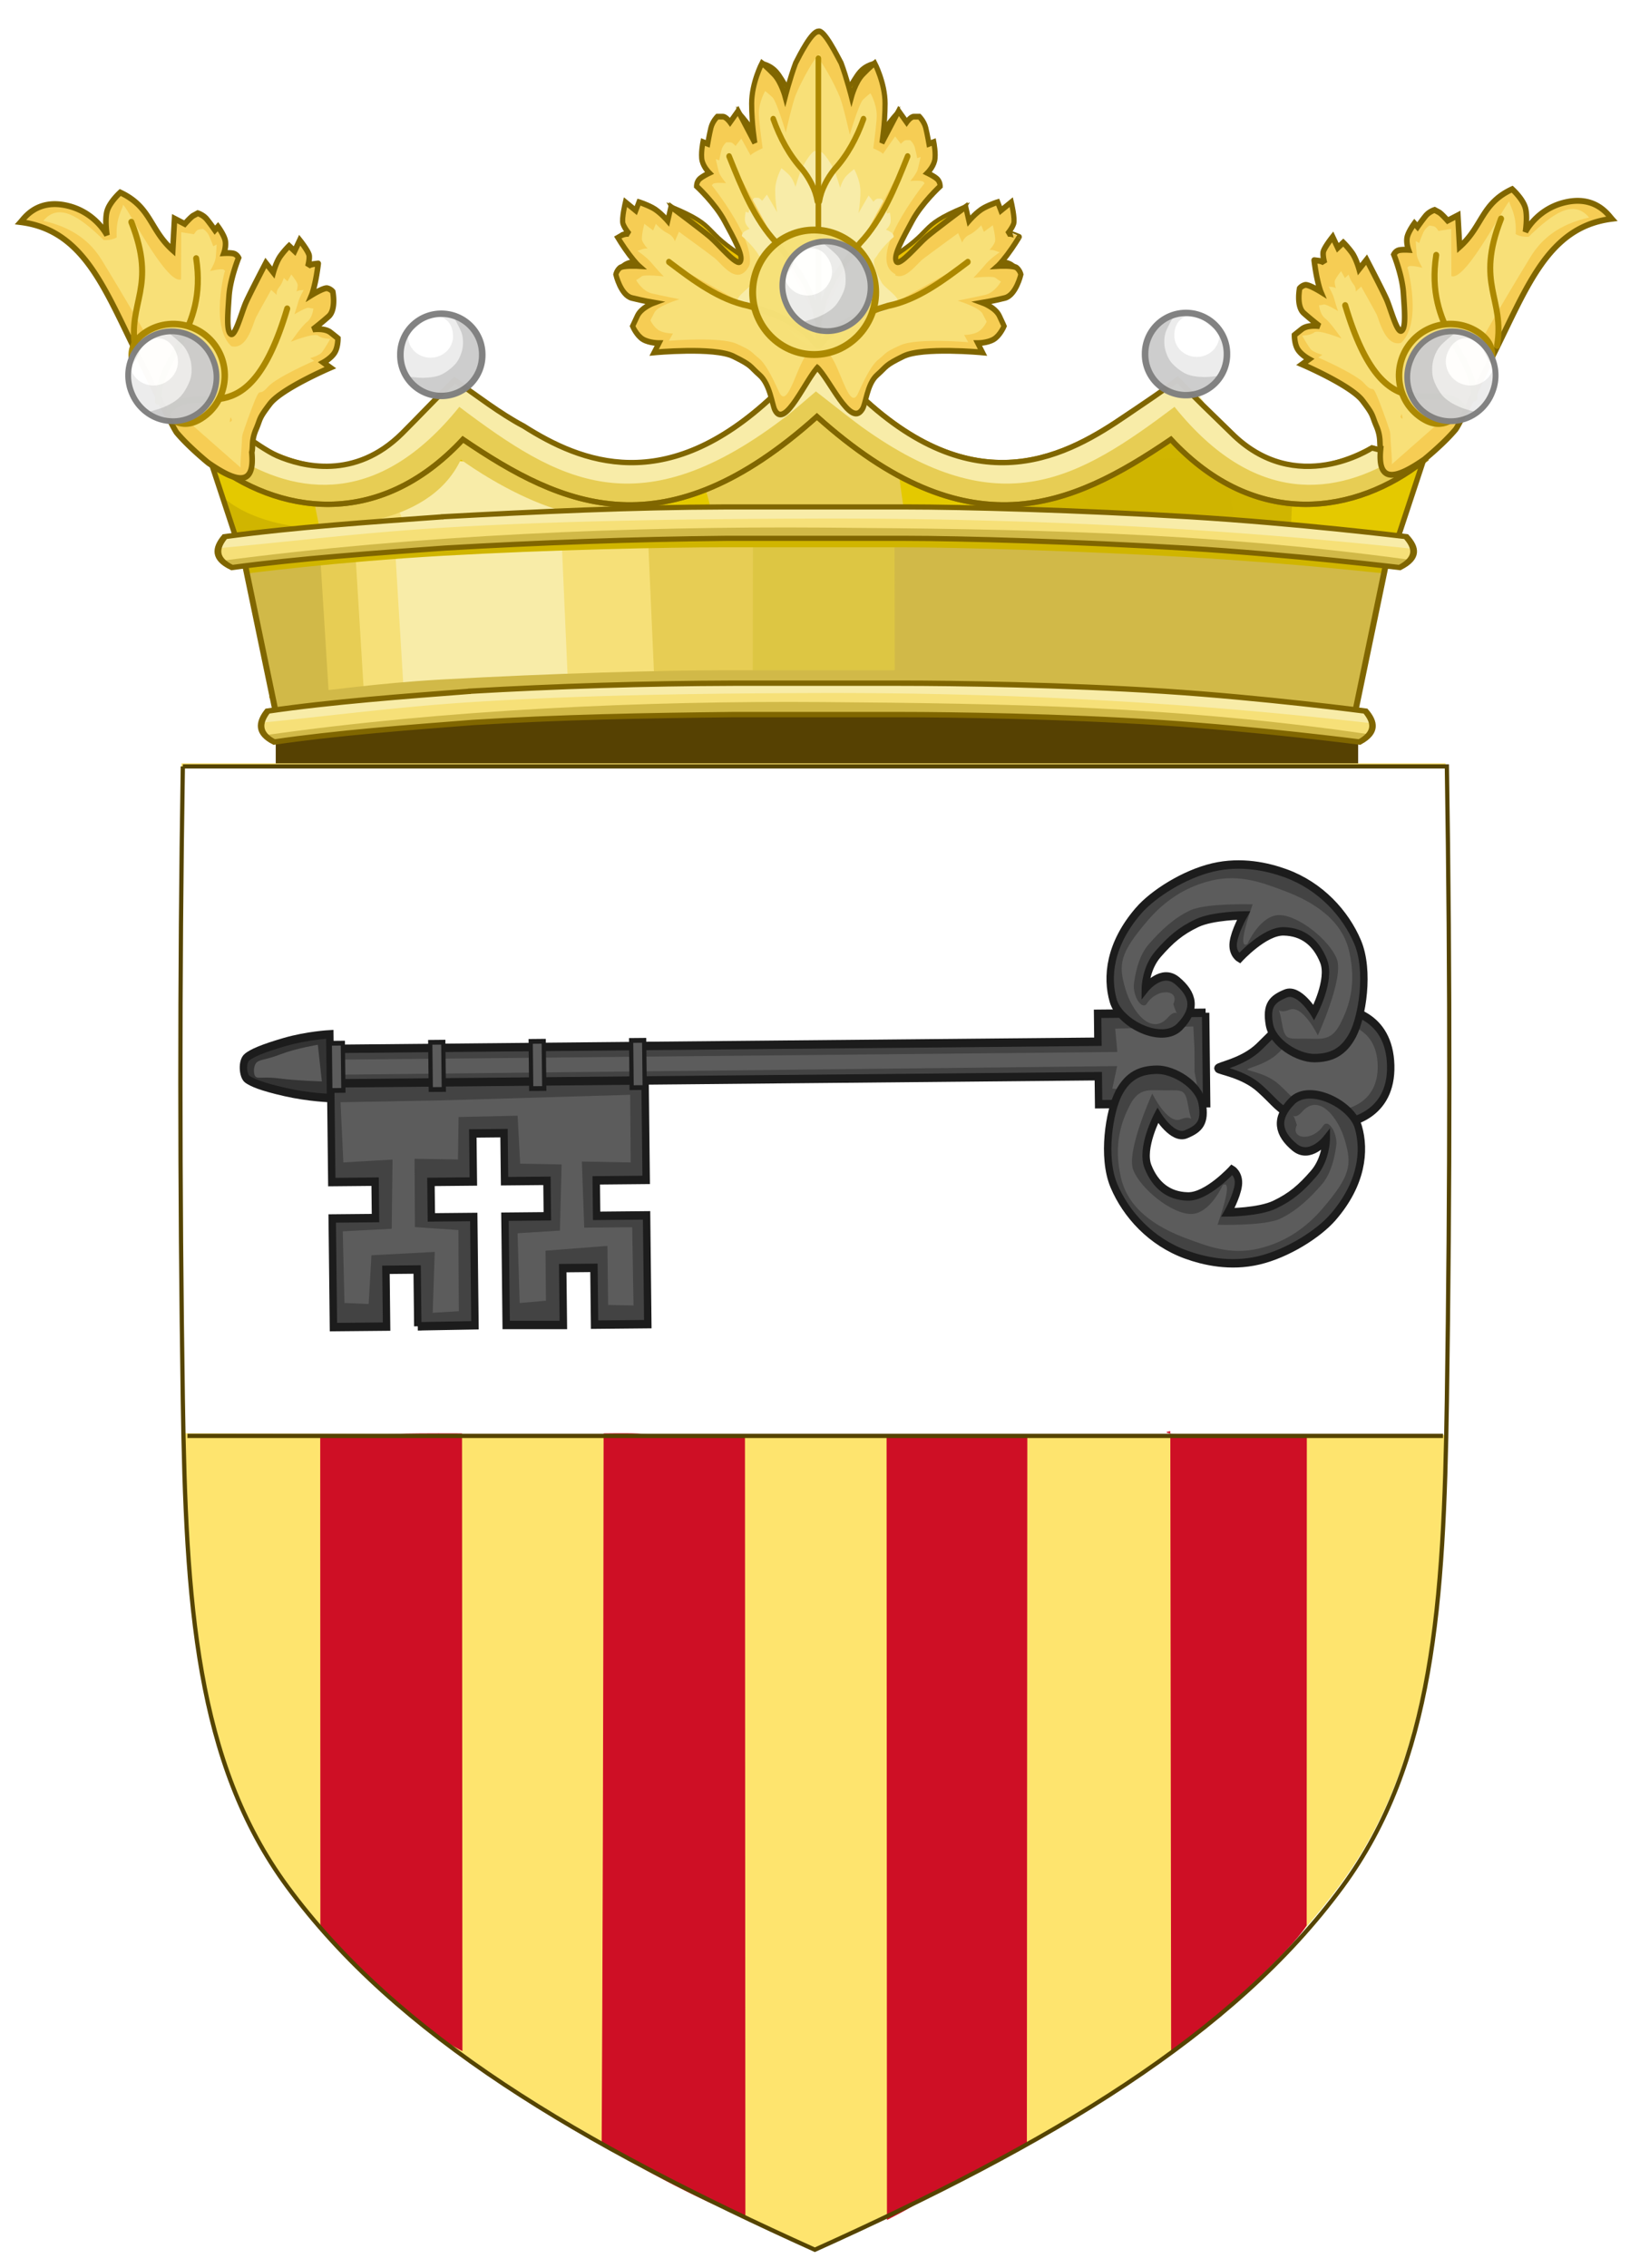 <svg xmlns="http://www.w3.org/2000/svg" width="660" height="918" id="svg2" version="1.1" style="display:inline"><g id="layer1" transform="translate(413.637 506.14)" style="display:inline"><g id="g54773"><g id="g21919" transform="translate(-1426.253 -111.222)"><g transform="matrix(1.884 0 0 1.884 176.412 -288.203)" style="display:inline" id="g164334"><g style="stroke:#a80;stroke-opacity:1;display:inline" transform="translate(424.139 -157.58) scale(.508)" id="g31561"><g id="g86050"><g transform="matrix(1.05 0 0 1.05 -5.387 -15.422)" id="g52168"><g transform="matrix(1.274 0 0 1.569 -424.807 886.884)" id="g48543" style="stroke-width:1.5;stroke-miterlimit:4;stroke-dasharray:none;display:inline;overflow:visible"><g transform="matrix(-.531 0 0 .432 1441.548 -431.471)" id="g6396-0" style="stroke-width:1.5;stroke-miterlimit:4;stroke-dasharray:none;display:inline;overflow:visible"><g transform="matrix(-1 0 0 1 3753.408 -.902)" id="g6608-3"><g transform="matrix(3.03 .249 -.267 2.899 -2814.79 -1821.275)" id="g6610-4"><path transform="rotate(-4.905) skewX(.124)" id="rect21386" style="opacity:.99;fill:#554000;fill-opacity:1;fill-rule:evenodd;stroke:none" d="M1547.829 747.379h211.948v36.316h-211.948z"/></g></g></g></g><g transform="translate(289.725 351.592) scale(.669)" id="g3"><g transform="translate(-2002.914 -1817.205) scale(3.885)" id="g250113" style="fill:#fee46e;fill-opacity:1;stroke:#a80;stroke-width:2.327;stroke-miterlimit:4;stroke-opacity:1;stroke-dasharray:none;display:inline"><g transform="matrix(-.388 0 0 .388 780.198 599.965)" id="g129507" style="display:inline"><g transform="matrix(2.482 0 0 2.482 -1871.612 -1534.37)" id="g16115-8-1" style="display:inline"><g transform="matrix(-1 0 0 1 1977.61 84.283)" id="g14371-9-7" style="display:inline"><g transform="matrix(.582 0 0 .582 832.102 330.71)" id="g3140" style="stroke-width:1.478;stroke-miterlimit:4;stroke-dasharray:none"><path style="fill:#e4c900;fill-rule:evenodd;stroke:none" id="path53" d="m424.018 139.227-2.691 9.317-5.528 14.104s-20.165-1.834-50.288-3.647c-30.098-1.812-50.828-3.339-66.868-3.31l-53.205-1.94c-16.605.027-60.356 3.088-90.708 5.014-30.322 1.954-58.518 3.848-58.518 3.848l-7.064-23.211-.356-.06s33.799 25.592 68.299-10.408c0 0 47.5 39 98-4.5 0 0 57 42.5 98 5.5 0 .001 39.853 36.586 70.927 9.293z" clip-rule="evenodd"/><path style="fill:#d0b500;fill-rule:evenodd;stroke:none" id="path55" d="m92.871 150.024 3.384 12.872c6.64-.545 16.39-1.322 31.284-2.596 1.495-.128-.392.039-.599-2.906 0 0-3.248.832-8.686.615-7.375-.295-18.232-2.22-25.383-7.985z" clip-rule="evenodd"/><path id="polygon57" d="m278.27 137.586 1.74 16.496-40.347.602-3.733-17.636 25.532-9.065z" style="fill:#e7cd54;fill-rule:evenodd;stroke:none" transform="matrix(1.311 0 0 1 -86.56 0)"/><path id="polygon59" d="m306.92 140.616 32.109-.793 19.383-8.693 13.377 12.289 16.352-1.075-.841 18.686-75.997-4.236z" style="fill:#d0b500;fill-rule:evenodd;stroke:none"/><path id="polygon61" d="m324.547 139.455 44.379-1.104 2.836 17.374-39.418-2.676z" style="fill:#cfb400;fill-rule:evenodd;stroke:none"/><path id="polygon65" d="m125.975 145.175 30.123-5.833 52.4 1.444-2.015 14.287-79.622 6.666z" style="fill:#f6e078;fill-rule:evenodd;stroke:none"/><path id="polygon67" d="m137.168 143.561 18.93-4.219 28.084 2.294 1.726 15.4-42.401 3.298z" style="fill:#f8eca8;fill-rule:evenodd;stroke:none"/><path style="fill:#e7cd54;fill-rule:evenodd;stroke:none" id="path69" d="m116.341 145.935 2.281 11.313s29.969 1.437 39.219-18.313c0 0 36 26.75 53 11l-51.75-22.75z" clip-rule="evenodd"/><path style="fill:#e7cd54;stroke-width:1.478;stroke-miterlimit:4;stroke-dasharray:none" id="path71" d="M361.935 126.44s-6.212-9.152-19.961.244c-15.731 10.751-40.792 25.434-73.512-5.324l-12.368-14.163-11.89 14.163c-32.72 30.758-58.32 17.154-74.052 6.403-13.749-9.396-21.394-1.955-21.394-1.955-18.833 27.167-45.939 9.909-45.939 9.909l-14.17 3.709c18.274 14.341 46.103 19.372 69.771-6.06 27.835 18.901 55.988 31.303 97.912-6.314 41.924 37.617 70.077 25.216 97.912 6.314 23.669 25.432 51.497 20.401 69.771 6.06l-14.17-3.709c.003 0-29.076 17.89-47.91-9.277z"/><path style="fill:#f8eca8;stroke:none" id="path73" d="M157.422 124.367c27.454 20.63 49.788 34.076 90.95 2.21 2.093-1.62 16.969-14.449 19.162-16.308l-23.329 11.091c-32.72 30.758-57.673 16.507-73.404 5.756-8.584-5.366-11.384-9.878-14.861-9.822-3.5 3.877-8.076 7.974-8.076 7.974-18.833 27.167-45.044 10.449-45.044 10.449l-4.959-3.787-3.019 5.875c17.612 11.159 40.307 14.247 62.58-13.438z"/><path style="fill:#f8eca8;stroke:none" id="path75" d="M355.246 124.367c-26.448 19.873-48.143 33.08-86.497 5.535-3.484-2.503-20.662-16.022-24.437-19.223l11.265.424 12.886 10.257c32.72 30.758 57.78 16.075 73.512 5.324 10.285-7.048 10.665-9.642 14.222-8.934 5.102 1.014 7.698 5.876 7.497 6.346 18.834 27.167 46.154 11.621 46.154 11.621l7.978 2.088c-17.612 11.159-40.307 14.247-62.58-13.438z"/><path style="fill:none;stroke:#806600;stroke-width:1.478;stroke-miterlimit:4;stroke-dasharray:none" id="path77" d="m417.158 160.184 6.859-20.757-14.17-3.709s-20.928 13.845-38.888-4.138c-5.806-5.657-9.793-9.435-14.88-14.744-3.42 2.675-9.1 6.43-14.105 9.849-15.731 10.751-40.792 25.434-73.512-5.324l-11.152-13.145-13.106 13.145c-29.741 27.958-53.155 18.372-68.985 8.32-6.49-3.409-13.22-8.642-19.12-12.708-6.21 6.195-9.953 10.172-14.53 14.744-13.022 12.911-27.571 9.177-34.558 6.167-2.633-1.135-7.754-4.756-7.754-4.756l-10.608 6.299 6.859 20.757"/><path style="fill:none;stroke:#806600;stroke-width:1.478;stroke-miterlimit:4;stroke-dasharray:none" id="path79" d="M424.018 139.427c-18.274 14.341-46.103 19.372-69.771-6.06-27.835 18.901-55.988 31.303-97.912-6.314-41.924 37.617-70.077 25.216-97.912 6.314-23.669 25.432-51.498 20.401-69.771 6.06"/></g></g></g></g></g><g transform="translate(720.621 -446.272) scale(2.184)" id="g7021-0"><g transform="matrix(1.635 0 0 1.635 -2291.965 -1119.43)" id="g102861-1-4-6" style="fill:#fee46e;fill-opacity:1;stroke:#806600;stroke-width:1;stroke-miterlimit:4;stroke-opacity:1;stroke-dasharray:none;display:inline"><g transform="matrix(.855 0 0 .855 808.97 541.909)" id="g11746-2-0-7-0-1-0-7-7-4-2-4-6-8-5-9-3-2-1-8" style="stroke-width:1.169;stroke-miterlimit:4;stroke-dasharray:none;display:inline"><path d="M390.388 381.08s12.056-.885 33.298-2.084c21.241-1.2 44-1.83 55.608-1.83h35.388c11.245 0 34.538.63 55.609 1.83 21.07 1.199 33.055 2.204 33.055 2.204l7.388-33.005s-75.7-6.83-113.746-6.83c-38.045 0-113.745 6.83-113.745 6.83l7.145 32.884z" id="path8971-7-4-4-6-7-1-2-1-3-8-8-0-1-5-0-2-6-8-3" style="fill:#d1b948;fill-opacity:1;fill-rule:evenodd;stroke:none"/><path d="m482.92 341.441 29.641.146.064 35.397H484.52l-1.599-35.543z" id="path8973-3-6-4-47-1-5-3-5-6-5-3-1-3-1-4-4-6-5-1" style="fill:#ddc643;fill-opacity:1;fill-rule:evenodd;stroke:none;stroke-width:1.169;marker:none;visibility:visible;display:inline;overflow:visible;enable-background:accumulate"/><path d="m399.023 346.474 85.628-5.28-.055 34.195-83.535 3.88-2.038-32.795z" id="path8979-9-0-9-8-8-8-8-2-5-9-9-8-7-3-4-3-0-6-3" style="fill:#e7cd54;fill-opacity:1;fill-rule:evenodd;stroke:none;stroke-width:1.169;marker:none;visibility:visible;display:inline;overflow:visible;enable-background:accumulate"/><path d="m405.943 345.532 57.768-3.853 1.529 34.637-57.259 2.676-2.038-33.46z" id="path8981-7-3-1-4-4-2-3-1-9-4-5-5-0-8-8-3-3-4-7" style="fill:#f6e078;fill-opacity:1;fill-rule:evenodd;stroke:none;stroke-width:1.169;marker:none;visibility:visible;display:inline;overflow:visible;enable-background:accumulate"/><path d="m413.786 344.766 32.903-2.118 1.528 34.7-16.196.589-16.197.588-2.038-33.759z" id="path8983-7-2-5-0-0-5-5-1-5-3-5-9-2-4-6-5-8-0-5" style="fill:#f8eca8;fill-opacity:1;fill-rule:evenodd;stroke:none;stroke-width:1.169;marker:none;visibility:visible;display:inline;overflow:visible;enable-background:accumulate"/><path d="M478.97 373c-11.722 0-34.476.627-55.782 1.83-13.345.768-20.741 2.05-34.044 3.355l1.33 2.806c13.39-1.219 19.658-1.418 33.077-2.226 21.178-1.196 43.924-1.829 55.42-1.829h35.387c11.128 0 34.433.634 55.435 1.829 20.937 1.191 33.698 2.347 33.698 2.347l.641-2.657s-12.771-2.419-33.976-3.626c-21.139-1.203-44.436-1.828-55.798-1.828H478.97z" id="path8991-9-6-5-0-7-0-1-0-4-9-7-3-3-8-4-1-0-0-9" style="fill:#d1b948;fill-opacity:1;fill-rule:evenodd;stroke:none;display:inline"/><path d="M423.188 344.456c-21.376 1.207-39.864 3.647-39.864 3.647l1.337 5.837s17.782-2.318 38.89-3.51c21.177-1.195 43.923-1.67 55.419-1.67h35.387c11.128 0 34.784.73 55.786 1.925 20.937 1.191 39.16 3.255 39.16 3.255l1.017-5.837s-18.96-2.44-40.164-3.647c-21.14-1.203-44.436-2.686-55.799-2.686H478.97c-18.632.321-37.21 1.616-55.782 2.686z" id="path8993-5-9-5-62-7-2-5-1-9-0-0-3-2-5-7-0-1-4-6" style="fill:#d0b500;fill-opacity:1;fill-rule:evenodd;stroke:none;display:inline"/><path d="M496.5 341.725a1029.03 1029.03 0 0 1 113.864 6.235l-6.928 33.312c-37.64-3.379-68.45-4.283-106.509-4.58m.504-34.967a1029.03 1029.03 0 0 0-113.863 6.235l6.928 33.312c37.64-3.379 68.45-4.283 106.51-4.58" id="path8995-7-3-4-8-4-12-8-4-8-17-5-7-1-9-4-5-9-2-4-1" style="fill:none;stroke:#806600;stroke-width:1.169;stroke-linecap:butt;stroke-linejoin:miter;stroke-miterlimit:4;stroke-opacity:1;stroke-dasharray:none;display:inline"/></g><g transform="matrix(.865 0 0 .662 1728.272 463.056)" id="g8876-0-1-2-7-2-3-2-7-5-6-7-8-3-5-5-3-5-2-3" style="stroke-width:1.322;stroke-miterlimit:4;stroke-dasharray:none;display:inline"><path d="m-644.322 561.769-.031.03h-.032c-13.369 1.258-28.842 2.629-42.343 5.032-1.91 2.982-2.068 5.7 1.406 7.875 12.963-2.307 28.246-3.711 41.625-4.969 18.145-1.374 36.44-2.233 54.687-2.468h35c10.916 0 33.969.87 54.688 2.5 20.625 1.622 41.687 4.937 41.687 4.937 3.595-2.398 3.204-5.08 1.25-7.875 0 0-21.257-3.406-42.312-5.062-20.96-1.65-43.984-2.5-55.313-2.5h-35c-18.464.072-36.9 1.21-55.312 2.5z" id="path8995-2-0-3-3-9-4-7-9-2-6-5-3-9-2-8-6-2-8-0-8-9" style="font-size:medium;font-style:normal;font-variant:normal;font-weight:400;font-stretch:normal;text-indent:0;text-align:start;text-decoration:none;line-height:normal;letter-spacing:normal;word-spacing:normal;text-transform:none;direction:ltr;block-progression:tb;writing-mode:lr-tb;text-anchor:start;color:#000;fill:#f6e078;fill-opacity:1;stroke:none;stroke-width:1.322;marker:none;visibility:visible;display:inline;overflow:visible;enable-background:accumulate;font-family:Bitstream Vera Sans;-inkscape-font-specification:Bitstream Vera Sans"/><path d="M-454.929 569.956c.107-1.32-.479-1.728-1.456-3.125 0 0-21.257-3.406-42.312-5.062-20.96-1.65-43.984-2.5-55.313-2.5h-35c-18.464.072-36.9 1.21-55.312 2.5l-.031.03h-.032c-13.369 1.258-28.842 2.629-42.343 5.032-.955 1.49-1.472 1.635-1.316 2.96 15.614-1.898 28.807-4.051 43.915-5.232 23.98-1.875 49.508-2.236 72.357-2.329 22.783-.093 45.047.693 66.878 2.344a782.794 782.794 0 0 1 49.965 5.382z" id="path8995-2-0-4-0-7-8-1-4-9-9-0-4-6-8-7-3-6-0-7-9-7-4" style="font-size:medium;font-style:normal;font-variant:normal;font-weight:400;font-stretch:normal;text-indent:0;text-align:start;text-decoration:none;line-height:normal;letter-spacing:normal;word-spacing:normal;text-transform:none;direction:ltr;block-progression:tb;writing-mode:lr-tb;text-anchor:start;color:#000;fill:#f8eca8;fill-opacity:1;stroke:none;stroke-width:1.322;marker:none;visibility:visible;display:inline;overflow:visible;enable-background:accumulate;font-family:Bitstream Vera Sans;-inkscape-font-specification:Bitstream Vera Sans"/><path d="M-687.275 572.98c.444.606 1.085 1.183 1.953 1.726 12.963-2.307 28.246-3.711 41.625-4.969 18.145-1.374 36.44-2.233 54.687-2.468h35c10.916 0 33.969.87 54.688 2.5 20.625 1.622 41.687 4.937 41.687 4.937 1.128-.752 1.453-1.19 1.871-1.993-39.888-7.114-76.13-7.826-114.389-8.18-37.267-.346-79.256 1.897-117.122 8.446z" id="path8995-2-0-7-8-0-8-2-8-7-3-1-0-1-3-3-2-8-0-9-1-4-3-5" style="font-size:medium;font-style:normal;font-variant:normal;font-weight:400;font-stretch:normal;text-indent:0;text-align:start;text-decoration:none;line-height:normal;letter-spacing:normal;word-spacing:normal;text-transform:none;direction:ltr;block-progression:tb;writing-mode:lr-tb;text-anchor:start;color:#000;fill:#d1b948;fill-opacity:1;stroke:none;stroke-width:1.322;marker:none;visibility:visible;display:inline;overflow:visible;enable-background:accumulate;font-family:Bitstream Vera Sans;-inkscape-font-specification:Bitstream Vera Sans"/><path d="m-644.322 561.769-.031.03h-.032c-13.369 1.258-28.842 2.629-42.343 5.032-1.91 2.982-2.068 5.7 1.406 7.875 12.963-2.307 28.246-3.711 41.625-4.969 18.145-1.374 36.44-2.233 54.687-2.468h35c10.916 0 33.969.87 54.688 2.5 20.625 1.622 41.687 4.937 41.687 4.937 3.595-2.398 3.204-5.08 1.25-7.875 0 0-21.257-3.406-42.312-5.062-20.96-1.65-43.984-2.5-55.313-2.5h-35c-18.464.072-36.9 1.21-55.312 2.5z" id="path8995-2-0-7-3-8-0-5-5-0-5-9-8-0-0-1-7-3-8-0-7-9-4" style="font-size:medium;font-style:normal;font-variant:normal;font-weight:400;font-stretch:normal;text-indent:0;text-align:start;text-decoration:none;line-height:normal;letter-spacing:normal;word-spacing:normal;text-transform:none;direction:ltr;block-progression:tb;writing-mode:lr-tb;text-anchor:start;color:#000;fill:none;stroke:#806600;stroke-width:1.322;stroke-miterlimit:4;stroke-dasharray:none;marker:none;visibility:visible;display:inline;overflow:visible;enable-background:accumulate;font-family:Bitstream Vera Sans;-inkscape-font-specification:Bitstream Vera Sans"/></g><g transform="matrix(.804 0 0 .662 1693.586 492.47)" id="g8876-3-8-3-7-8-7-1-8-5-83-8-9-1-0-8-8-5-8-7-5" style="stroke-width:1.371;stroke-miterlimit:4;stroke-dasharray:none;display:inline"><path d="m-644.322 561.769-.031.03h-.032c-13.369 1.258-28.842 2.629-42.343 5.032-1.91 2.982-2.068 5.7 1.406 7.875 12.963-2.307 28.246-3.711 41.625-4.969 18.145-1.374 36.44-2.233 54.687-2.468h35c10.916 0 33.969.87 54.688 2.5 20.625 1.622 41.687 4.937 41.687 4.937 3.595-2.398 3.204-5.08 1.25-7.875 0 0-21.257-3.406-42.312-5.062-20.96-1.65-43.984-2.5-55.313-2.5h-35c-18.464.072-36.9 1.21-55.312 2.5z" id="path8995-2-0-0-3-8-4-9-3-5-8-6-5-4-7-5-8-0-3-4-3-5-3" style="font-size:medium;font-style:normal;font-variant:normal;font-weight:400;font-stretch:normal;text-indent:0;text-align:start;text-decoration:none;line-height:normal;letter-spacing:normal;word-spacing:normal;text-transform:none;direction:ltr;block-progression:tb;writing-mode:lr-tb;text-anchor:start;color:#000;fill:#f6e078;fill-opacity:1;stroke:none;stroke-width:1.371;marker:none;visibility:visible;display:inline;overflow:visible;enable-background:accumulate;font-family:Bitstream Vera Sans;-inkscape-font-specification:Bitstream Vera Sans"/><path d="M-454.929 569.956c.107-1.32-.479-1.728-1.456-3.125 0 0-21.257-3.406-42.312-5.062-20.96-1.65-43.984-2.5-55.313-2.5h-35c-18.464.072-36.9 1.21-55.312 2.5l-.031.03h-.032c-13.369 1.258-28.842 2.629-42.343 5.032-.955 1.49-1.472 1.635-1.316 2.96 15.614-1.898 28.807-4.051 43.915-5.232 23.98-1.875 49.508-2.236 72.357-2.329 22.783-.093 45.047.693 66.878 2.344a782.794 782.794 0 0 1 49.965 5.382z" id="path8995-2-0-4-6-6-1-8-9-89-2-0-2-2-0-1-7-6-9-2-1-5-6-4" style="font-size:medium;font-style:normal;font-variant:normal;font-weight:400;font-stretch:normal;text-indent:0;text-align:start;text-decoration:none;line-height:normal;letter-spacing:normal;word-spacing:normal;text-transform:none;direction:ltr;block-progression:tb;writing-mode:lr-tb;text-anchor:start;color:#000;fill:#f8eca8;fill-opacity:1;stroke:none;stroke-width:1.371;marker:none;visibility:visible;display:inline;overflow:visible;enable-background:accumulate;font-family:Bitstream Vera Sans;-inkscape-font-specification:Bitstream Vera Sans"/><path d="M-687.275 572.98c.444.606 1.085 1.183 1.953 1.726 12.963-2.307 28.246-3.711 41.625-4.969 18.145-1.374 36.44-2.233 54.687-2.468h35c10.916 0 33.969.87 54.688 2.5 20.625 1.622 41.687 4.937 41.687 4.937 1.128-.752 1.453-1.19 1.871-1.993-39.888-7.114-76.13-7.826-114.389-8.18-37.267-.346-79.256 1.897-117.122 8.446z" id="path8995-2-0-7-8-2-0-5-5-9-37-7-4-8-2-4-8-9-3-0-4-9-1-3-0" style="font-size:medium;font-style:normal;font-variant:normal;font-weight:400;font-stretch:normal;text-indent:0;text-align:start;text-decoration:none;line-height:normal;letter-spacing:normal;word-spacing:normal;text-transform:none;direction:ltr;block-progression:tb;writing-mode:lr-tb;text-anchor:start;color:#000;fill:#d1b948;fill-opacity:1;stroke:none;stroke-width:1.371;marker:none;visibility:visible;display:inline;overflow:visible;enable-background:accumulate;font-family:Bitstream Vera Sans;-inkscape-font-specification:Bitstream Vera Sans"/><path d="m-644.322 561.769-.031.03h-.032c-13.369 1.258-28.842 2.629-42.343 5.032-1.91 2.982-2.068 5.7 1.406 7.875 12.963-2.307 28.246-3.711 41.625-4.969 18.145-1.374 36.44-1.778 54.687-2.013h35c10.916 0 33.969.415 54.688 2.045 20.625 1.622 41.687 4.937 41.687 4.937 3.595-2.398 3.204-5.08 1.25-7.875 0 0-21.257-3.406-42.312-5.062-20.96-1.65-43.984-2.045-55.313-2.045h-35c-18.464.072-36.9.754-55.312 2.045z" id="path8995-2-0-7-2-4-3-8-3-1-3-0-5-6-6-5-7-5-7-6-0-2-5-1" style="font-size:medium;font-style:normal;font-variant:normal;font-weight:400;font-stretch:normal;text-indent:0;text-align:start;text-decoration:none;line-height:normal;letter-spacing:normal;word-spacing:normal;text-transform:none;direction:ltr;block-progression:tb;writing-mode:lr-tb;text-anchor:start;color:#000;fill:none;stroke:#806600;stroke-width:1.371;stroke-miterlimit:4;stroke-dasharray:none;marker:none;visibility:visible;display:inline;overflow:visible;enable-background:accumulate;font-family:Bitstream Vera Sans;-inkscape-font-specification:Bitstream Vera Sans"/></g></g></g></g><g style="stroke:#806600;stroke-width:3.611;stroke-miterlimit:4;stroke-opacity:1;stroke-dasharray:none;display:inline" id="g4417" transform="translate(135.062 139.72) scale(.845)"><path id="path5237" d="M268.375 122.087c-6.477-8.47-6.694-13.506-14.356-15.886l-.368 36.197c.026 2.304-6.586-7.481-11.41-12.87l4.417 70.181c-23.54-14.47-12.657-15.185-36.44-25.137 37.947 64.873-17.233 9.049-25.766 31.773l79.874 18.098 4.049-102.356z" style="fill:#eac102;fill-opacity:1;fill-rule:evenodd;stroke:#806600;stroke-width:2.085;stroke-linecap:butt;stroke-linejoin:miter;stroke-miterlimit:4;stroke-opacity:1;stroke-dasharray:none"/><path style="fill:#eac102;fill-opacity:1;fill-rule:evenodd;stroke:#806600;stroke-width:2.085;stroke-linecap:butt;stroke-linejoin:miter;stroke-miterlimit:4;stroke-opacity:1;stroke-dasharray:none" d="M291.777 122.087c6.477-8.47 6.694-13.506 14.355-15.886l.368 36.197c-.026 2.304 6.587-7.481 11.41-12.87l-4.416 70.181c23.54-14.47 12.656-15.185 36.44-25.137-37.947 64.873 17.233 9.05 25.766 31.773l-79.874 18.098-4.049-102.356z" id="path5235"/><path id="path2929-1" d="M279.502 250.387c6.121 5.665 15.408 28.778 21.013 20.522 1.904-2.239 2.282-12.23 7.233-16.596 4.95-4.366 3.443-4.484 12.583-8.962s37.69-1.793 37.69-1.793l-2.27-4.463s4.545-.001 7.591-1.793c3.047-1.791 4.962-6.291 4.962-6.291s-.368-.89-2.272-4.92c-1.904-4.031-8.01-6.257-8.01-6.257s5.339-.906 10.67-2.25c5.332-1.343 7.622-11.212 7.622-11.212s-.39-1.784-1.913-3.128c-1.523-1.343-9.146-.878-9.146-.878s1.527-1.348 4.573-5.378c3.047-4.03 5.71-8.506 5.71-8.506s.012-.018-2.272-.913c-2.285-.896-3.438-.422-3.438-.422s2.287-2.717 3.049-4.956c.762-2.24-1.136-10.298-1.136-10.298l-4.961 4.042-1.525-4.042s-3.058.915-6.486 2.706c-3.427 1.791-7.233 6.256-7.233 6.256l-1.524-6.713s-14.462 10.758-18.651 14.34c-4.19 3.583-12.944 14.321-14.467 11.634-1.523-2.687 3.052-10.752 7.622-19.26 4.57-8.51 13.33-16.555 13.33-16.555s.008-1.785-1.135-3.128c-1.143-1.344-4.962-3.163-4.962-3.163s2.676-2.665 3.437-5.8c.762-3.134-.388-8.962-.388-8.962l-2.302.878s-.762-4.457-1.524-7.591c-.762-3.135-3.049-5.378-3.049-5.378h-2.66c-1.523 0-3.407 2.671-3.407 2.671l-3.826-5.377-7.98 15.254s1.524-8.952 1.524-18.804c0-9.852-4.962-19.26-4.962-19.26s-2.281 1.794-5.709 5.377c-3.427 3.582-5.35 10.72-5.35 10.72s-2.266-8.933-4.932-16.098c-1.692-3.068-8.108-16.158-10.85-15.085-3.167-.068-8.877 11.18-10.85 15.085-2.665 7.165-4.961 16.098-4.961 16.098s-1.893-7.138-5.32-10.72c-3.428-3.583-5.74-5.378-5.74-5.378s-4.931 9.409-4.931 19.26c0 9.853 1.524 18.805 1.524 18.805l-8.01-15.254-3.796 5.377s-1.914-2.671-3.437-2.671h-2.66s-2.287 2.243-3.05 5.378c-.76 3.134-1.523 7.591-1.523 7.591l-2.272-.878s-1.15 5.828-.389 8.962c.762 3.135 3.438 5.8 3.438 5.8s-3.82 1.82-4.962 3.163c-1.142 1.343-1.136 3.128-1.136 3.128s8.761 8.046 13.33 16.554c4.57 8.509 9.116 16.574 7.593 19.261-1.523 2.687-10.278-8.051-14.467-11.634-4.189-3.582-18.65-14.34-18.65-14.34l-1.525 6.713s-3.806-4.465-7.233-6.256c-3.428-1.791-6.486-2.706-6.486-2.706l-1.525 4.042-4.931-4.042s-1.928 8.059-1.166 10.298c.762 2.24 3.049 4.956 3.049 4.956s-1.123-.474-3.408.422c-2.285.895-2.301.913-2.301.913s2.662 4.476 5.709 8.506c3.046 4.03 4.573 5.378 4.573 5.378s-7.623-.465-9.146.878c-1.524 1.344-1.883 3.128-1.883 3.128s2.29 9.869 7.621 11.212c5.332 1.344 10.641 2.25 10.641 2.25s-6.076 2.226-7.98 6.256c-1.905 4.03-2.302 4.92-2.302 4.92s1.915 4.5 4.962 6.292c3.046 1.791 7.621 1.793 7.621 1.793l-2.301 4.463s28.58-2.685 37.72 1.793 7.603 4.596 12.554 8.962c4.95 4.367 5.98 14.058 7.233 16.596 4.808 9.736 14.506-14.857 20.546-20.522" style="fill:#f6cd54;fill-opacity:1;fill-rule:evenodd;stroke:none;display:inline"/><path id="path2929-1-7-0" d="M275.56 243.725c-29.486-38.261-13.686-26.845-27.818-42.139-5.682 12.197-13.5.138-17.081-2.65-3.58-2.786-16.951-12.502-16.951-12.502l-1.977 4.548s-.558-2.463-3.487-3.856c-2.93-1.394-5.544-4.463-5.544-4.463l-1.303 3.144-4.215-3.144s-1.647 6.269-.996 8.01c.65 1.743 2.606 3.856 2.606 3.856s-.96-.369-2.913.328c-1.953.697-1.967.71-1.967.71s4.297 2.809 6.9 5.944c2.605 3.135 5.594 6.205 5.594 6.205s-9.21-1.036-10.512.01c-1.302 1.045-2.62 1.76-2.62 1.76s2.968 5.318 7.525 6.363c4.556 1.045 13.137 2.76 13.137 2.76s-10.247 3.08-11.874 6.215c-1.628 3.135-1.967 3.828-1.967 3.828s1.636 3.5 4.24 4.894c2.604 1.394 6.515 1.395 6.515 1.395l-1.968 3.472s24.428-2.09 32.24 1.394c7.812 3.484 6.498 3.576 10.73 6.973 4.23 3.396 8.816 14.64 9.887 16.616 4.109 7.573 8.693-15.264 13.854-19.67" style="fill:#f8e078;fill-opacity:1;fill-rule:evenodd;stroke:none;display:inline"/><path id="path2929-1-7-0-9" d="M284.963 244.4c29.486-38.261 13.685-26.845 27.818-42.14 5.681 12.197 13.5.138 17.08-2.649 3.58-2.787 16.952-12.503 16.952-12.503l1.977 4.549s.557-2.463 3.487-3.856c2.93-1.394 5.543-4.464 5.543-4.464l1.303 3.145 4.215-3.145s1.647 6.27.997 8.011c-.651 1.742-2.606 3.856-2.606 3.856s.96-.369 2.912.328c1.953.697 1.967.71 1.967.71s-4.297 2.808-6.9 5.944c-2.604 3.135-5.593 6.204-5.593 6.204s9.21-1.035 10.512.01a19.808 19.808 0 0 0 2.62 1.76s-2.968 5.319-7.525 6.364-13.137 2.76-13.137 2.76 10.246 3.08 11.874 6.215c1.627 3.135 1.967 3.828 1.967 3.828s-1.637 3.5-4.24 4.894c-2.605 1.393-6.515 1.394-6.515 1.394l1.967 3.473s-24.428-2.09-32.24 1.394c-7.811 3.484-6.497 3.576-10.729 6.972-4.231 3.397-8.816 14.641-9.888 16.616-4.108 7.574-8.692-15.263-13.854-19.67" style="fill:#f8e078;fill-opacity:1;fill-rule:evenodd;stroke:none;display:inline"/><path id="path2929-1-7-48" d="M280.177 238.22c.083-19.364-.572-94.515-.565-99.365-.761-2.669-29.768 8.157-31.754 11.159l-4.422-7.991-2.76 3.559s-1.392-1.768-2.5-1.768h-1.934s-1.663 1.484-2.217 3.559c-.553 2.075-1.108 5.024-1.108 5.024l-1.652-.581s.848 3.857 1.402 5.932c.554 2.074 3.51 5.522 3.51 5.522s-5.472-.48-6.303.41c-.83.888-.152 1.059-.152 1.059s28.521 35.611 13.483 43c7.67 12.782 26.085 38.08 25.182 45.1" style="fill:#f8e078;fill-opacity:1;fill-rule:evenodd;stroke:none;display:inline"/><path id="path2929-1-7-48-8" d="M280.037 237.195c-.083-19.364-1.182-92.762-1.188-97.612.76-2.668 30.118 6.754 32.104 9.756l5.825-8.342 2.76 3.56s1.392-1.769 2.5-1.769h1.934s1.663 1.485 2.217 3.56c.554 2.074 1.108 5.024 1.108 5.024l1.652-.582s-.848 3.857-1.402 5.932c-.554 2.075-3.51 5.523-3.51 5.523s5.472-.48 6.303.409c.83.889.152 1.06.152 1.06s-28.52 35.61-13.483 43c-7.67 12.781-26.084 38.08-25.181 45.1" style="fill:#f8e078;fill-opacity:1;fill-rule:evenodd;stroke:none;display:inline"/><path id="path2929-1-7" d="M280.485 177.258c.01-5.588.343-23.909.423-75.308-1.92-.038-8.89 12.833-11.488 19.197-1.616 3.954-4.762 18.003-4.762 18.003s-4.304-14.812-6.382-16.79c-2.078-1.976-3.48-2.967-3.48-2.967s-2.99 5.192-2.99 10.628c0 5.437 3.38 27.564 3.38 27.564" style="fill:#f8e078;fill-opacity:1;fill-rule:evenodd;stroke:none;display:inline"/><path id="path2929-1-7-2" d="M279.338 178.288c-.01-5.588-.343-23.91-.423-75.308 1.92-.038 8.89 12.833 11.488 19.197 1.616 3.954 4.762 18.003 4.762 18.003s4.305-14.813 6.382-16.79c2.078-1.976 3.48-2.967 3.48-2.967s2.99 5.192 2.99 10.628c0 5.437-3.38 27.564-3.38 27.564" style="fill:#f8e078;fill-opacity:1;fill-rule:evenodd;stroke:none;display:inline"/><path id="path2929-1-7-4" d="M278.831 147.87c-1.916-.038-5.372 6.157-6.565 8.308-1.614 3.946-3.003 8.866-3.003 8.866s-1.145-3.93-3.22-5.904c-2.074-1.973-3.472-2.962-3.472-2.962s-2.985 5.182-2.985 10.609c0 5.426.923 10.357.923 10.357l-4.848-8.402-2.297 2.962s-1.158-1.471-2.08-1.471h-1.61s-1.384 1.235-1.845 2.962c-.46 1.726-.922 4.181-.922 4.181l-1.375-.484s-.696 3.21-.235 4.937c.46 1.726 2.08 3.194 2.08 3.194s-2.311 1.002-3.003 1.742c-.691.74-.687 1.723-.687 1.723s5.302 4.432 8.067 9.119c.832 1.41 3.64 1.675-2.335 12.687-1.338 2.465-8.874 7.034-7.55 9.282 2.836 4.811 17.374 6.525 16.935 7.23 9.625 7.476 13.927 15.911 22.345 13.308" style="fill:#f8eca8;fill-opacity:1;fill-rule:evenodd;stroke:none;display:inline"/><path id="path2929-1-7-4-4" d="M280.976 148.288c1.917-.037 5.373 6.158 6.566 8.31 1.614 3.946 3.003 8.866 3.003 8.866s1.145-3.932 3.22-5.905c2.074-1.973 3.472-2.962 3.472-2.962s2.985 5.183 2.985 10.61c0 5.426-.923 10.356-.923 10.356l4.848-8.402 2.297 2.962s1.158-1.471 2.08-1.471h1.61s1.384 1.235 1.845 2.962c.46 1.727.922 4.182.922 4.182l1.375-.484s.696 3.21.235 4.936c-.46 1.727-2.08 3.194-2.08 3.194s2.311 1.003 3.003 1.743c.69.74.687 1.723.687 1.723s-5.302 4.431-8.067 9.118c-.832 1.41-3.64 1.675 2.335 12.687 1.338 2.465 8.874 7.035 7.55 9.282-2.836 4.812-17.374 6.525-16.935 7.23-9.625 7.476-13.927 15.912-22.345 13.308" style="fill:#f8eca8;fill-opacity:1;fill-rule:evenodd;stroke:none;display:inline"/><g style="fill:#f6cd54;fill-opacity:1;stroke:#806600;stroke-width:3.501;stroke-miterlimit:4;stroke-opacity:1;stroke-dasharray:none" id="g4543" transform="matrix(.975 0 0 1.091 -42.967 71.657)"><path id="path2929" d="M330.654 164.316c6.28 5.192 16.306 26.265 22.056 18.698 1.954-2.052 2.342-11.21 7.421-15.211 5.08-4.002 3.533-4.11 12.91-8.215 9.377-4.104 38.669-1.643 38.669-1.643l-2.33-4.091s4.662-.001 7.788-1.643c3.126-1.642 5.09-5.766 5.09-5.766s-.377-.816-2.33-4.51c-1.954-3.695-8.218-5.735-8.218-5.735s5.477-.83 10.947-2.061c5.47-1.232 7.82-10.277 7.82-10.277s-.4-1.636-1.963-2.867c-1.563-1.231-9.383-.805-9.383-.805s1.566-1.235 4.691-4.93c3.126-3.693 5.857-7.795 5.857-7.795s.014-.017-2.33-.838c-2.344-.82-3.527-.386-3.527-.386s2.347-2.49 3.128-4.543c.782-2.052-1.165-9.439-1.165-9.439l-5.09 3.705-1.564-3.705s-3.138.84-6.655 2.481c-3.516 1.642-7.42 5.734-7.42 5.734l-1.565-6.153s-14.837 9.86-19.134 13.144c-4.298 3.283-13.28 13.126-14.842 10.663-1.563-2.463 3.13-9.855 7.82-17.654 4.688-7.798 13.676-15.173 13.676-15.173s.007-1.636-1.165-2.867c-1.173-1.231-5.09-2.9-5.09-2.9s2.744-2.442 3.526-5.315c.781-2.873-.4-8.214-.4-8.214l-2.36.805s-.783-4.085-1.564-6.958c-.782-2.874-3.128-4.93-3.128-4.93h-2.73c-1.562 0-3.495 2.449-3.495 2.449l-3.925-4.929-8.188 13.981s1.564-8.205 1.564-17.235-5.09-17.653-5.09-17.653-2.34 1.645-5.857 4.929c-3.517 3.283-5.49 9.825-5.49 9.825s-2.324-8.187-5.059-14.754c-1.736-2.812-8.318-14.81-11.131-13.826-3.25-.063-9.108 10.247-11.132 13.826-2.735 6.567-5.09 14.754-5.09 14.754s-1.942-6.542-5.458-9.825c-3.517-3.284-5.888-4.93-5.888-4.93s-5.06 8.624-5.06 17.654 1.564 17.235 1.564 17.235l-8.218-13.98-3.895 4.928s-1.963-2.448-3.526-2.448h-2.73s-2.346 2.055-3.127 4.929c-.781 2.873-1.564 6.958-1.564 6.958l-2.33-.805s-1.18 5.341-.4 8.214c.782 2.873 3.527 5.316 3.527 5.316s-3.918 1.668-5.09 2.899c-1.172 1.231-1.165 2.867-1.165 2.867s8.988 7.375 13.676 15.173c4.689 7.799 9.352 15.191 7.79 17.654-1.564 2.463-10.545-7.38-14.843-10.663-4.298-3.284-19.135-13.144-19.135-13.144l-1.564 6.153s-3.904-4.092-7.42-5.734c-3.517-1.642-6.655-2.48-6.655-2.48l-1.564 3.704-5.06-3.705s-1.977 7.387-1.195 9.44c.781 2.052 3.127 4.542 3.127 4.542s-1.151-.435-3.495.386c-2.345.821-2.362.838-2.362.838s2.732 4.102 5.857 7.796c3.126 3.694 4.692 4.929 4.692 4.929s-7.82-.426-9.383.805c-1.563 1.231-1.932 2.867-1.932 2.867s2.35 9.045 7.82 10.277c5.47 1.23 10.916 2.061 10.916 2.061s-6.234 2.04-8.187 5.735c-1.954 3.694-2.362 4.51-2.362 4.51s1.965 4.124 5.09 5.766c3.126 1.642 7.82 1.643 7.82 1.643l-2.36 4.091s29.321-2.461 38.698 1.643c9.377 4.105 7.8 4.213 12.88 8.215 5.079 4.002 6.135 12.884 7.42 15.21 4.933 8.924 15.381-13.95 21.577-19.142" style="fill:none;stroke:#806600;stroke-width:2.527;stroke-linecap:butt;stroke-linejoin:miter;stroke-miterlimit:4;stroke-opacity:1;stroke-dasharray:none"/><g style="fill:#f6cd54;fill-opacity:1;stroke:#806600;stroke-width:2.73;stroke-miterlimit:4;stroke-opacity:1;stroke-dasharray:none" id="g4534"><path style="fill:#f6cd54;fill-opacity:1;stroke:#ac8800;stroke-width:2.73;stroke-linecap:round;stroke-linejoin:round;stroke-miterlimit:4;stroke-opacity:1;stroke-dasharray:none" d="M331.429 29.536v124.589" id="path2979"/><path style="fill:#f6cd54;fill-opacity:1;stroke:#ac8800;stroke-width:2.73;stroke-linecap:round;stroke-linejoin:round;stroke-miterlimit:4;stroke-opacity:1;stroke-dasharray:none" d="M287.778 72.255c6.078 13.543 12.344 27.547 23.303 37.918 8.197 9.134 16.91 18.832 19.237 31.312l.303 1.033.317 1.083" id="path2981"/><path style="fill:#f6cd54;fill-opacity:1;stroke:#ac8800;stroke-width:2.73;stroke-linecap:round;stroke-linejoin:round;stroke-miterlimit:4;stroke-opacity:1;stroke-dasharray:none" d="M375.08 72.255c-6.079 13.543-12.344 27.547-23.304 37.918-8.197 9.134-16.91 18.832-19.237 31.312l-.302 1.033-.318 1.083" id="path2983"/><path style="fill:#f6cd54;fill-opacity:1;stroke:#ac8800;stroke-width:2.73;stroke-linecap:round;stroke-linejoin:round;stroke-miterlimit:4;stroke-opacity:1;stroke-dasharray:none" d="M309.358 55.94c3.273 8.207 7.848 15.835 14.196 22.023 3.6 4.017 6.367 8.584 7.384 13.94" id="path3957"/><path style="fill:#f6cd54;fill-opacity:1;stroke:#ac8800;stroke-width:2.73;stroke-linecap:round;stroke-linejoin:round;stroke-miterlimit:4;stroke-opacity:1;stroke-dasharray:none" d="M353.5 55.94c-3.273 8.207-7.848 15.835-14.197 22.023-3.6 4.017-6.367 8.584-7.384 13.94" id="path3959"/><path style="fill:#f6cd54;fill-opacity:1;stroke:#ac8800;stroke-width:2.73;stroke-linecap:round;stroke-linejoin:round;stroke-miterlimit:4;stroke-opacity:1;stroke-dasharray:none" d="M258.324 118.386c11.987 8.096 24.418 16.488 38.901 19.156 11.535 3.164 23.863 6.55 32.119 15.823l.778.707.816.742" id="path3971"/><path style="fill:#f6cd54;fill-opacity:1;stroke:#ac8800;stroke-width:2.73;stroke-linecap:round;stroke-linejoin:round;stroke-miterlimit:4;stroke-opacity:1;stroke-dasharray:none" d="M404.533 118.386c-11.987 8.096-24.417 16.488-38.9 19.156-11.535 3.164-23.863 6.55-32.12 15.823l-.777.707-.817.742" id="path3973"/></g></g></g><g style="stroke:#806600;stroke-width:3.611;stroke-miterlimit:4;stroke-opacity:1;stroke-dasharray:none;display:inline" id="g4417-7" transform="matrix(.887 0 0 .887 120.559 114.935)"><path style="fill:#f6cd54;fill-opacity:1;fill-rule:evenodd;stroke:none;display:inline" d="M538.018 304.085c-.662-2.4.288-5.236-1.925-10.412-2.213-5.176-1.039-4.66-6.33-11.596-5.29-6.936-27.437-16.435-27.437-16.435l3.2-2.338s-3.395-1.827-5.058-4.357c-1.663-2.53-1.58-6.601-1.58-6.601s.584-.504 3.356-2.688c2.773-2.184 8.064-1.348 8.064-1.348s-3.677-2.815-7.19-5.934c-3.514-3.119-1.89-11.239-1.89-11.239s.904-1.167 2.489-1.54c1.585-.371 7.088 3.044 7.088 3.044s-.678-1.607-1.587-5.775c-.91-4.167-1.386-8.509-1.386-8.509s-.01-.017 1.991.244c2 .26 2.718 1.065 2.718 1.065s-.8-2.885-.613-4.827c.187-1.942 4.304-7.079 4.304-7.079l2.328 4.945 2.496-2.366s1.975 1.903 3.922 4.586c1.946 2.683 3.262 7.482 3.262 7.482l3.397-4.31s7.137 13.67 9.047 17.969c1.91 4.298 4.826 15.647 6.863 14.293 2.038-1.354 1.349-9.08.813-17.132-.535-8.053-4.36-17.454-4.36-17.454s.608-1.298 1.91-1.822c1.301-.524 4.749-.312 4.749-.312s-1.095-3.025-.607-5.622c.489-2.597 3.317-6.406 3.317-6.406l1.4 1.582s2.056-2.96 3.677-4.946c1.621-1.987 4.09-2.724 4.09-2.724l1.985 1.07c1.133.61 3.925 3.785 3.925 3.785l4.642-2.41.799 14.36c10.559-9.402 9.759-19.683 23.864-26.232 0 0 4.506 4.054 5.85 8.047 1.343 3.993.163 11.382.163 11.382s5.347-10.977 19.084-13.663c12.882-2.519 18.464 5.805 20.142 7.689-29.725 3.775-38.726 32.078-55.167 64.5-1.095 2.062-13.912 28.965-15.796 31.201-1.884 2.237-4.11 4.518-6.52 6.805a154.028 154.028 0 0 1-7.674 6.78c-12.13 8.407-21.431 11.7-19.815-4.752z" id="path4138-5-1"/><path id="path2929-1-7-48-8-1-1" d="M567.791 289.982c3.242-8.278 5.67-18.538 39.012-73.074 4.994-8.168 12.925-14.756 26.583-17.816-7.05-8.412-16.31-2.103-27.496 8.756-2.192.07-4.192-.274-5.864-1.203.559-9.195-2.991-13.42-2.794-14.622-.278-2.702-19.554 36.312-26.409 33.663l-.088-21.418-5.817.909s-1.09-1.968-2.184-2.146l-1.909-.31s-1.88 1.198-2.759 3.157c-.88 1.959-1.9 4.782-1.9 4.782l-1.537-.84s.218 3.944.432 6.08c.214 2.137 2.579 6.014 2.579 6.014s-5.324-1.351-6.287-.607c-.962.745-.32 1.022-.32 1.022s8.389 31.439-7.64 36.32c2.539 6.367-3.104 19.624 3.876 30.414 3.546 5.483-.622-7.644-2.903-3.975-2.991 4.812-.027 24-.645 26.08" style="fill:#f8e078;fill-opacity:1;fill-rule:evenodd;stroke:none;display:inline"/><path id="path2929-1-7-0-9-5-4" d="M551.854 283.401c4.152-14.714 7.078-18.67 2.68-32.13-12.374 13.854-16.31-5.544-17.733-8.282-1.423-2.737-6.933-12.533-6.933-12.533l-2.51 2.25s.353-1.68-1.063-3.371c-1.416-1.692-2.161-4.33-2.161-4.33l-1.697 1.573-1.714-3.138s-2.795 3.408-2.887 4.669c-.091 1.261.518 3.122.518 3.122s-.488-.5-1.893-.623-1.417-.119-1.417-.119 1.86 2.954 2.58 5.63c.72 2.676 1.698 5.42 1.698 5.42s-5.4-3.25-6.5-2.973c-1.101.276-2.119.344-2.119.344s.327 4.13 2.847 6.067c2.52 1.938 7.337 9.034 7.337 9.034s-10.448-4.245-12.343-2.768c-1.895 1.476-5.544 1.448-5.544 1.448s2.541 4.429 3.756 6.028c1.214 1.6 5.432 2.71 5.432 2.71l-1.84 1.227s17.132 7.436 20.973 11.804c3.84 4.368 3.362.81 5.015 4.108 1.652 3.3 7.063 18.395 7.165 19.919.392 5.846 3.936-13.815 8.375-15.075" style="fill:#f8e078;fill-opacity:1;fill-rule:evenodd;stroke:none;display:inline"/><g style="stroke:#806600;stroke-width:3.595;stroke-miterlimit:4;stroke-opacity:1;stroke-dasharray:none" id="g5253-3" transform="matrix(.975 0 0 1.035 -42.967 78.323)"><path style="fill:none;stroke:#806600;stroke-width:2.595;stroke-linecap:butt;stroke-linejoin:miter;stroke-miterlimit:4;stroke-opacity:1;stroke-dasharray:none" d="M596.554 218.233c-.68-2.319.295-5.059-1.975-10.06-2.27-5-1.066-4.5-6.494-11.202-5.428-6.701-28.15-15.878-28.15-15.878l3.284-2.258s-3.483-1.765-5.19-4.21c-1.706-2.444-1.62-6.377-1.62-6.377s.598-.487 3.443-2.597c2.844-2.11 8.273-1.302 8.273-1.302s-3.773-2.72-7.377-5.733c-3.605-3.012-1.94-10.857-1.94-10.857s.929-1.128 2.555-1.487c1.626-.36 7.272 2.94 7.272 2.94s-.695-1.553-1.629-5.58c-.933-4.026-1.422-8.22-1.422-8.22s-.01-.016 2.043.235c2.053.252 2.788 1.03 2.788 1.03s-.82-2.787-.628-4.664c.192-1.876 4.416-6.838 4.416-6.838l2.387 4.777 2.562-2.286s2.026 1.839 4.023 4.43c1.997 2.593 3.347 7.229 3.347 7.229l3.485-4.163s7.323 13.206 9.282 17.358c1.96 4.152 4.952 15.117 7.042 13.81 2.09-1.309 1.383-8.774.834-16.553-.55-7.779-4.474-16.861-4.474-16.861s.623-1.254 1.96-1.76c1.335-.507 4.872-.302 4.872-.302s-1.124-2.922-.623-5.43c.501-2.51 3.403-6.19 3.403-6.19l1.435 1.528s2.11-2.859 3.774-4.778c1.663-1.92 4.197-2.632 4.197-2.632l2.036 1.033c1.162.59 4.027 3.658 4.027 3.658l4.761-2.328.82 13.872c10.833-9.082 10.013-19.015 24.484-25.342 0 0 4.623 3.917 6.001 7.774 1.379 3.858.168 10.996.168 10.996s5.486-10.605 19.578-13.2c13.217-2.433 18.944 5.609 20.666 7.429-30.496 3.647-39.731 30.99-56.6 62.312-1.122 1.992-14.271 27.983-16.205 30.144-1.933 2.16-4.217 4.364-6.688 6.574a155.473 155.473 0 0 1-7.874 6.55c-12.445 8.122-21.987 11.303-20.329-4.591z" id="path4138-1"/><path style="fill:none;stroke:#ac8800;stroke-width:2.803;stroke-linecap:round;stroke-linejoin:round;stroke-miterlimit:4;stroke-opacity:1;stroke-dasharray:none" d="M622.453 133.161c-5.268 32.42 17.937 43.404 17.74 62.826" id="path4140-2"/><path id="path4142-3" d="M652.654 117.205c-12.078 29.006 1.871 34.76-1.849 55.69" style="fill:none;stroke:#ac8800;stroke-width:2.803;stroke-linecap:round;stroke-linejoin:round;stroke-miterlimit:4;stroke-opacity:1;stroke-dasharray:none"/><path id="path4144-3" d="M580.054 155.212c18.858 59.578 41.971 30.192 54.906 44.763" style="fill:none;stroke:#ac8800;stroke-width:2.803;stroke-linecap:round;stroke-linejoin:round;stroke-miterlimit:4;stroke-opacity:1;stroke-dasharray:none"/></g></g><g style="stroke:#806600;stroke-width:3.611;stroke-miterlimit:4;stroke-opacity:1;stroke-dasharray:none;display:inline" id="g4417-7-8" transform="matrix(-.887 0 0 .887 621.322 116.267)"><path style="fill:#f6cd54;fill-opacity:1;fill-rule:evenodd;stroke:none;display:inline" d="M538.018 304.085c-.662-2.4.288-5.236-1.925-10.412-2.213-5.176-1.039-4.66-6.33-11.596-5.29-6.936-27.437-16.435-27.437-16.435l3.2-2.338s-3.395-1.827-5.058-4.357c-1.663-2.53-1.58-6.601-1.58-6.601s.584-.504 3.356-2.688c2.773-2.184 8.064-1.348 8.064-1.348s-3.677-2.815-7.19-5.934c-3.514-3.119-1.89-11.239-1.89-11.239s.904-1.167 2.489-1.54c1.585-.371 7.088 3.044 7.088 3.044s-.678-1.607-1.587-5.775c-.91-4.167-1.386-8.509-1.386-8.509s-.01-.017 1.991.244c2 .26 2.718 1.065 2.718 1.065s-.8-2.885-.613-4.827c.187-1.942 4.304-7.079 4.304-7.079l2.328 4.945 2.496-2.366s1.975 1.903 3.922 4.586c1.946 2.683 3.262 7.482 3.262 7.482l3.397-4.31s7.137 13.67 9.047 17.969c1.91 4.298 4.826 15.647 6.863 14.293 2.038-1.354 1.349-9.08.813-17.132-.535-8.053-4.36-17.454-4.36-17.454s.608-1.298 1.91-1.822c1.301-.524 4.749-.312 4.749-.312s-1.095-3.025-.607-5.622c.489-2.597 3.317-6.406 3.317-6.406l1.4 1.582s2.056-2.96 3.677-4.946c1.621-1.987 4.09-2.724 4.09-2.724l1.985 1.07c1.133.61 3.925 3.785 3.925 3.785l4.642-2.41.799 14.36c10.559-9.402 9.759-19.683 23.864-26.232 0 0 4.506 4.054 5.85 8.047 1.343 3.993.163 11.382.163 11.382s5.347-10.977 19.084-13.663c12.882-2.519 18.464 5.805 20.142 7.689-29.725 3.775-38.726 32.078-55.167 64.5-1.095 2.062-13.912 28.965-15.796 31.201-1.884 2.237-4.11 4.518-6.52 6.805a154.028 154.028 0 0 1-7.674 6.78c-12.13 8.407-21.431 11.7-19.815-4.752z" id="path4138-5-1-0"/><path id="path2929-1-7-48-8-1-1-1" d="M567.791 289.982c3.242-8.278 5.67-18.538 39.012-73.074 4.994-8.168 12.925-14.756 26.583-17.816-7.05-8.412-16.31-2.103-27.496 8.756-2.192.07-4.192-.274-5.864-1.203.559-9.195-2.991-13.42-2.794-14.622-.278-2.702-19.554 36.312-26.409 33.663l-.088-21.418-5.817.909s-1.09-1.968-2.184-2.146l-1.909-.31s-1.88 1.198-2.759 3.157c-.88 1.959-1.9 4.782-1.9 4.782l-1.537-.84s.218 3.944.432 6.08c.214 2.137 2.579 6.014 2.579 6.014s-5.324-1.351-6.287-.607c-.962.745-.32 1.022-.32 1.022s8.389 31.439-7.64 36.32c2.539 6.367-3.104 19.624 3.876 30.414 3.546 5.483-.622-7.644-2.903-3.975-2.991 4.812-.027 24-.645 26.08" style="fill:#f8e078;fill-opacity:1;fill-rule:evenodd;stroke:none;display:inline"/><path id="path2929-1-7-0-9-5-4-1" d="M551.854 283.401c4.152-14.714 7.078-18.67 2.68-32.13-12.374 13.854-16.31-5.544-17.733-8.282-1.423-2.737-6.933-12.533-6.933-12.533l-2.51 2.25s.353-1.68-1.063-3.371c-1.416-1.692-2.161-4.33-2.161-4.33l-1.697 1.573-1.714-3.138s-2.795 3.408-2.887 4.669c-.091 1.261.518 3.122.518 3.122s-.488-.5-1.893-.623-1.417-.119-1.417-.119 1.86 2.954 2.58 5.63c.72 2.676 1.698 5.42 1.698 5.42s-5.4-3.25-6.5-2.973c-1.101.276-2.119.344-2.119.344s.327 4.13 2.847 6.067c2.52 1.938 7.337 9.034 7.337 9.034s-10.448-4.245-12.343-2.768c-1.895 1.476-5.544 1.448-5.544 1.448s2.541 4.429 3.756 6.028c1.214 1.6 5.432 2.71 5.432 2.71l-1.84 1.227s17.132 7.436 20.973 11.804c3.84 4.368 3.362.81 5.015 4.108 1.652 3.3 7.063 18.395 7.165 19.919.392 5.846 3.936-13.815 8.375-15.075" style="fill:#f8e078;fill-opacity:1;fill-rule:evenodd;stroke:none;display:inline"/><g style="stroke:#806600;stroke-width:3.595;stroke-miterlimit:4;stroke-opacity:1;stroke-dasharray:none" id="g5253-3-9" transform="matrix(.975 0 0 1.035 -42.967 78.323)"><path style="fill:none;stroke:#806600;stroke-width:2.595;stroke-linecap:butt;stroke-linejoin:miter;stroke-miterlimit:4;stroke-opacity:1;stroke-dasharray:none" d="M596.554 218.233c-.68-2.319.295-5.059-1.975-10.06-2.27-5-1.066-4.5-6.494-11.202-5.428-6.701-28.15-15.878-28.15-15.878l3.284-2.258s-3.483-1.765-5.19-4.21c-1.706-2.444-1.62-6.377-1.62-6.377s.598-.487 3.443-2.597c2.844-2.11 8.273-1.302 8.273-1.302s-3.773-2.72-7.377-5.733c-3.605-3.012-1.94-10.857-1.94-10.857s.929-1.128 2.555-1.487c1.626-.36 7.272 2.94 7.272 2.94s-.695-1.553-1.629-5.58c-.933-4.026-1.422-8.22-1.422-8.22s-.01-.016 2.043.235c2.053.252 2.788 1.03 2.788 1.03s-.82-2.787-.628-4.664c.192-1.876 4.416-6.838 4.416-6.838l2.387 4.777 2.562-2.286s2.026 1.839 4.023 4.43c1.997 2.593 3.347 7.229 3.347 7.229l3.485-4.163s7.323 13.206 9.282 17.358c1.96 4.152 4.952 15.117 7.042 13.81 2.09-1.309 1.383-8.774.834-16.553-.55-7.779-4.474-16.861-4.474-16.861s.623-1.254 1.96-1.76c1.335-.507 4.872-.302 4.872-.302s-1.124-2.922-.623-5.43c.501-2.51 3.403-6.19 3.403-6.19l1.435 1.528s2.11-2.859 3.774-4.778c1.663-1.92 4.197-2.632 4.197-2.632l2.036 1.033c1.162.59 4.027 3.658 4.027 3.658l4.761-2.328.82 13.872c10.833-9.082 10.013-19.015 24.484-25.342 0 0 4.623 3.917 6.001 7.774 1.379 3.858.168 10.996.168 10.996s5.486-10.605 19.578-13.2c13.217-2.433 18.944 5.609 20.666 7.429-30.496 3.647-39.731 30.99-56.6 62.312-1.122 1.992-14.271 27.983-16.205 30.144-1.933 2.16-4.217 4.364-6.688 6.574a155.473 155.473 0 0 1-7.874 6.55c-12.445 8.122-21.987 11.303-20.329-4.591z" id="path4138-1-1"/><path style="fill:none;stroke:#ac8800;stroke-width:2.803;stroke-linecap:round;stroke-linejoin:round;stroke-miterlimit:4;stroke-opacity:1;stroke-dasharray:none" d="M622.453 133.161c-5.268 32.42 17.937 43.404 17.74 62.826" id="path4140-2-0"/><path id="path4142-3-3" d="M652.654 117.205c-12.078 29.006 1.871 34.76-1.849 55.69" style="fill:none;stroke:#ac8800;stroke-width:2.803;stroke-linecap:round;stroke-linejoin:round;stroke-miterlimit:4;stroke-opacity:1;stroke-dasharray:none"/><path id="path4144-3-2" d="M580.054 155.212c18.858 59.578 41.971 30.192 54.906 44.763" style="fill:none;stroke:#ac8800;stroke-width:2.803;stroke-linecap:round;stroke-linejoin:round;stroke-miterlimit:4;stroke-opacity:1;stroke-dasharray:none"/></g></g></g></g></g><g id="g4178" transform="translate(199.912 139.708) scale(.669)"><path d="M422.928-48.379c-1.076 67.808-1.012 135.625 0 203.431.975 65.33 4.234 116.31 33.501 156.173 35.255 48.018 95.315 83.467 170.867 117.512 75.551-34.045 132.958-69.494 168.213-117.512 29.267-39.863 32.526-90.844 33.501-156.173 1.012-67.806 1.076-135.623 0-203.43z" style="fill:#fee46e;fill-opacity:1;stroke:none;display:inline" id="path7014-6-7-28-1-5-9-1"/><path d="M423.474-47.848c-.819 71.318-.322 143.273.095 214.593 404.585.817 32.265 2.266 405.46.54.373-69.256 1.322-145.879.527-215.133z" style="fill:#fff;fill-opacity:1;stroke:none;display:inline" id="path7014-6-7-28-1-5-9-4"/><path id="path7014-6-7-0-8-64-3-0-9-9-6" style="fill:#ce0f25;fill-opacity:1;stroke:none;display:inline" d="m784.402 324.772.046-157.358c-41.26.812-48.475-.782-43.858-1.327l.27 199.287c12.381-8.661 37.81-31.523 43.542-40.602zM467.495 167.679l.048 147.757.003 9.83c17.276 18.692 31.25 32.512 45.632 39.87l-.127-198.362c-45.43-.207-7.975 1.58-45.556.905zm227.16.421-.142 227.586c-44.204 21.904-27.965 15-44.948 23.687l-.123-251.694c45.276.489 14.971.158 45.214.421zm-136.121-1.325c-.088 95.113-.34 178.607-.627 228.109 11.21 7.529 35.5 20.065 46.173 23.711l-.005-9.282-.13-241.899c-44.787.55-21.447-.966-45.411-.64z"/><path transform="translate(0 -80)" d="M423.358 32.607c-1.076 67.808-1.013 135.626 0 203.431.975 65.33 4.234 116.31 33.5 156.173 35.256 48.018 93.99 82.67 169.54 116.716 75.552-34.045 134.286-68.698 169.54-116.716 29.268-39.863 32.526-90.844 33.502-156.173 1.012-67.805 1.076-135.623 0-203.43H423.358z" style="fill:none;stroke:#540;stroke-width:1.364;stroke-miterlimit:4;stroke-dasharray:none;display:inline" id="path7014-6-7-28-1-5-9"/><g id="g16658" style="display:inline" transform="matrix(.897 0 0 .897 64.646 84.159)"><path d="M401.561 93.008H851.236" style="fill:none;stroke:#540;stroke-width:1.522;stroke-miterlimit:4;stroke-opacity:1;stroke-dasharray:none;display:inline" id="path7014-6-7-28-1-9-2-88-2"/></g><path d="m196.864 267.496 5.142 8.616 18.416-17.44-9.901-11.92 15.504-14.684 10.402 11.42 9.839-8.906 14.654 15.036-10.338 10.906 9.901 10.919-15.504 13.684-10.902-10.419-15.416 15.44 6.913 6.336 11.31-10.8 16.156 15.037-13.312 12.799 6.057 6.707 17.531-17.05-11.751-12.361 14.505-14.736 11.676 12.86 15.313-14.574-47.118-47.735-25.019-25.846-13.047 13.592 12.62 12.15-16.01 14.557-12.471-12.15-15.942 15.738 5.637 6.512 11.812-9.698 16.154 15.711z" style="fill:#fff;fill-opacity:1;stroke:none;display:inline" id="path22650-6" transform="matrix(.531 0 0 .531 -55.483 24.802)"/><path d="M59.495 221.832c7.817-.195 9.268.973 11.258 4.604 1.95 3.557 2.443 9.014-1.988 9.17-3.067.107-.61 2.493-2.325-.781-2.636-.652 0-4.087 3.343-3.696 1.324.156 1.134-2.243-.416-3.794 0 0-3.49-2.772-6.888-2.675-3.399.098-6.477.487-9.536 1.852-2.942 1.313-8.825 7.945-8.825 7.945s3.639 1.38 5.168 2.453c1.53 1.072.272 1.305.272 1.305s-5.18-1.516-7.607 1.165c-2.427 2.68-3.395 9.683-2.084 12.851 1.31 3.168 11.722 6.076 11.722 6.076s-1.842-5.624.564-6.84c2.444-1.234.481-2.408 2.377.206 1.861 2.567 1.498 2.709-.687 5-2.137 2.24-3.091 4.16-6.441 3.428-3.372-.736-7.022-2.285-9.99-6.927-2.817-4.406-1.768-10.114 1.236-16.416 1.493-3.131 3.356-7.47 7.88-10.659 4.526-3.19 9.059-4.17 12.967-4.267z" style="fill:#fff;fill-opacity:1;fill-rule:evenodd;stroke:none;display:inline" id="path6019-5"/></g><g transform="matrix(-.778 .945 .831 .885 552.56 -111.554)" style="display:inline" id="g4178-1"><g transform="matrix(.45 0 0 .452 -46.24 -74.195)" id="g22714-1" style="fill:#e6e6e6;display:inline"><g id="g22674-6" style="fill:#e6e6e6"><g id="g20874-8" style="fill:#e6e6e6"><path d="M204.53 765.316c12.978 12.854 27.403 2.553 32.086-2.552 4.633-5.05 6.245-5.53 9.177-13.429 2.931-7.9 1.799-9.273 2.55-18.17.747-8.87 6.992-17.124 6.587-17.743-.67-.5-8.701 6.093-17.546 7.098-8.87 1.007-9.643.53-17.454 3.688-7.812 3.159-8.878 4.168-13.793 8.945-4.967 4.83-14.71 19.186-1.606 32.163z" style="fill:#434343;fill-opacity:1;fill-rule:evenodd;stroke:#1c1c1c;stroke-width:3.1;stroke-linecap:butt;stroke-linejoin:miter;stroke-miterlimit:4;stroke-opacity:1;stroke-dasharray:none" id="path7767-2"/><path d="m553.816 534.189-16.68 17.17-28.796-27.537 12.268-12.828-9.44-9.028-12.269 12.828-12.783-12.224-9.028 9.44 12.784 12.225-12.268 12.828 9.44 9.028 12.268-12.828 28.796 27.537-16.408 17.43-15.11-14.45-9.028 9.442 15.11 14.449-15.4 16.103-28.931-27.667 14.449-15.11-9.44-9.028-14.45 15.11-27.644-26.436 90.949-95.106 27.446 26.246-12.527 13.099 9.684 9.26 12.526-13.1 28.887 27.625-15.377 16.081-15.11-14.449-9.028 9.44 15.11 14.45z" style="fill:#434343;fill-opacity:1;stroke:#1c1c1c;stroke-width:3.1;stroke-miterlimit:4;stroke-opacity:1;stroke-dasharray:none" id="path19085-8"/><path d="m243.478 695.718 7.43 7.106 9.17 8.769 7.454 7.127 31.252-32.68-7.453-7.128L515.409 444.59l-9.17-8.769-224.078 234.322-7.43-7.106-31.253 32.681z" style="fill:#434343;fill-opacity:1;stroke:#1c1c1c;stroke-width:3.1;stroke-miterlimit:4;stroke-opacity:1;stroke-dasharray:none" id="path19087-5"/><path d="M530.333 414.59c2.716-.56 6.296 3.482 5.863 5.607-.455 2.237-1.898 5.958-7.402 14.783-5.417 8.686-11.39 15.343-11.39 15.343l-16.958-16.217s6.8-6.614 15.043-11.848c8.244-5.235 12.334-7.15 14.844-7.668z" style="fill:#333;fill-opacity:1;stroke:#1c1c1c;stroke-width:3.1;stroke-miterlimit:4;stroke-opacity:1;stroke-dasharray:none" id="path19089-2"/><path d="m250.688 695.403 5.661 5.931 6.221 5.832 4.505 6.54 23.586-27.394-7.453-4.19 226.437-236.085-2.093-5.832L279.346 678.64l-5.662-6.518z" style="fill:#5c5c5c;fill-opacity:1;stroke:none;display:inline" id="path19087-4-52"/><path transform="rotate(-46.28)" style="fill:#5c5c5c;fill-opacity:1;stroke:#1c1c1c;stroke-width:1.766;stroke-miterlimit:4;stroke-opacity:1;stroke-dasharray:none" id="rect19091-1" d="M-99.408 665.01h5.462v17.38h-5.462z"/><path transform="rotate(-46.28)" style="fill:#5c5c5c;fill-opacity:1;stroke:#1c1c1c;stroke-width:1.766;stroke-miterlimit:4;stroke-opacity:1;stroke-dasharray:none" id="rect19093-8" d="M26.718 665.01h5.462v17.38h-5.462z"/><path transform="rotate(-46.28)" style="fill:#5c5c5c;fill-opacity:1;stroke:#1c1c1c;stroke-width:1.766;stroke-miterlimit:4;stroke-opacity:1;stroke-dasharray:none" id="rect19095-6" d="M-15.324 665.01h5.462v17.38h-5.462z"/><path transform="rotate(-46.28)" style="fill:#5c5c5c;fill-opacity:1;stroke:#1c1c1c;stroke-width:1.766;stroke-miterlimit:4;stroke-opacity:1;stroke-dasharray:none" id="rect19097-7" d="M-57.366 665.01h5.462v17.38h-5.462z"/><path d="M208.367 761.451c9.888 9.607 20.88 1.908 24.448-1.907 3.53-3.774 4.758-4.132 6.992-10.036s1.37-6.93 1.943-13.579c.57-6.629 5.328-12.798 5.02-13.26-.511-.375-6.63 4.553-13.37 5.304-6.76.752-7.347.396-13.3 2.756-5.952 2.36-6.764 3.115-10.509 6.685-3.785 3.61-11.209 14.339-1.224 24.037z" style="fill:#5c5c5c;fill-opacity:1;fill-rule:evenodd;stroke:none;display:inline" id="path7767-9-6"/><path d="M235.24 649.65c17.372-.431 27.084 6.852 31.508 14.891 4.334 7.874-2.268 25.927-12.086 26.762-9.801.833-12.625-4.1-11.654-12.302.946-7.988 11.223-7.77 11.223-7.77s-5.396-4.963-12.95-4.747c-7.553.216-12.624 1.079-19.422 4.1-6.54 2.906-15.487 12.302-15.487 12.302s6.908 1.295 10.307 3.669 2.374 5.827 2.374 5.827-14.46.755-19.855 6.69c-5.396 5.935-6.367 12.625-3.453 19.64 2.913 7.013 16.618 9.927 16.618 9.927s-2.326-10.69 3.021-13.38c5.431-2.735 8.737-2.983 12.949 2.805 4.136 5.683.971 17.157-3.885 22.229-4.749 4.96-9.82 7.445-17.265 5.827-7.493-1.63-22.092-10.932-26.33-21.798-4.208-10.79-4.518-25.327 2.159-39.278 3.318-6.933 9.227-16.537 19.283-23.598 10.056-7.061 24.26-11.58 32.944-11.796z" style="fill:#434343;fill-opacity:1;fill-rule:evenodd;stroke:#1c1c1c;stroke-width:3.1;stroke-linecap:butt;stroke-linejoin:miter;stroke-miterlimit:4;stroke-opacity:1;stroke-dasharray:none" id="path6019-2"/><path d="M261.95 785.838c-17.373.432-27.084-6.852-31.508-14.891-4.334-7.874 2.267-25.927 12.085-26.761 9.802-.834 12.625 4.1 11.654 12.301-.946 7.988-11.222 7.77-11.222 7.77s5.395 4.963 12.949 4.747c7.553-.215 12.625-1.079 19.423-4.1 6.539-2.906 15.487-12.302 15.487-12.302s-6.908-1.295-10.307-3.668c-3.4-2.374-2.374-5.828-2.374-5.828s14.46-.755 19.855-6.69c5.395-5.935 6.366-12.625 3.453-19.639-2.914-7.014-16.618-9.928-16.618-9.928s2.326 10.69-3.021 13.381c-5.432 2.734-8.737 2.982-12.95-2.806-4.136-5.683-.97-17.157 3.885-22.229 4.75-4.96 9.82-7.445 17.266-5.827 7.493 1.63 22.092 10.932 26.33 21.798 4.208 10.79 4.518 25.327-2.159 39.278-3.318 6.933-9.227 16.537-19.283 23.598-10.056 7.062-24.26 11.58-32.944 11.796z" style="fill:#434343;fill-opacity:1;fill-rule:evenodd;stroke:#1c1c1c;stroke-width:3.1;stroke-linecap:butt;stroke-linejoin:miter;stroke-miterlimit:4;stroke-opacity:1;stroke-dasharray:none" id="path8649-2"/><path d="m545.908 535.339-7.936 7.57-21.72-20.49 11.678-14.002-18.286-17.252-12.267 13.416-11.604-10.463-17.284 17.665 12.194 12.812-11.678 12.828L487.29 553.5l12.857-12.241 18.182 18.139-8.153 7.444-13.34-12.687-19.053 17.664 15.7 15.037-7.144 7.88-20.676-20.031 13.859-14.523-17.107-17.312-13.77 15.11-18.06-17.123 55.57-56.08 29.507-30.364 15.388 15.967-14.885 14.274 18.883 17.103 14.708-14.274 18.802 18.489-6.648 7.65-13.93-11.393-19.053 18.458z" style="fill:#5c5c5c;fill-opacity:1;stroke:none;display:inline" id="path22650-6-4-6"/><path d="M528.877 418.875c1.962-.34 4.547 2.114 4.235 3.405-.329 1.358-2.55 2.442-6.527 7.8-3.913 5.274-11.177 13.428-11.177 13.428l-8.712-10.433s7.272-5.779 13.227-8.957c5.955-3.178 7.14-4.928 8.954-5.243z" style="fill:#5c5c5c;fill-opacity:1;stroke:none;display:inline" id="path22654-6-1-9"/></g></g><g transform="translate(-53.352 -113.791) scale(1.141)" id="g22706-3" style="fill:#e6e6e6;stroke:gray;stroke-opacity:1"><path d="M277.217 783.756c-15.227.378-18.054-1.887-21.931-8.933-3.798-6.902-4.758-17.49 3.873-17.793 5.973-.209 1.187-4.837 4.53 1.515 5.134 1.266-.001 7.93-6.514 7.17-2.579-.3-2.209 4.354.812 7.363 0 0 6.796 5.38 13.417 5.19 6.62-.188 12.616-.945 18.575-3.593 5.73-2.547 17.191-15.416 17.191-15.416s-7.088-2.68-10.067-4.76c-2.98-2.08-.53-2.533-.53-2.533s10.089 2.942 14.818-2.26c4.729-5.202 6.614-18.789 4.06-24.936-2.554-6.148-22.835-11.79-22.835-11.79s3.59 10.913-1.097 13.272c-4.76 2.396-.939 4.673-4.63-.4-3.626-4.981-2.92-5.256 1.337-9.7 4.162-4.348 6.022-8.071 12.548-6.653 6.568 1.428 13.678 4.433 19.46 13.442 5.486 8.549 3.443 19.624-2.41 31.852-2.908 6.077-6.536 14.494-15.35 20.683-8.814 6.19-17.645 8.09-25.257 8.28z" style="fill:#5c5c5c;fill-opacity:1;fill-rule:evenodd;stroke:none;display:inline" id="path6019-5-4-4"/></g></g><path d="M59.495 221.832c7.817-.195 9.268.973 11.258 4.604 1.95 3.557 2.443 9.014-1.988 9.17-3.067.107-.61 2.493-2.325-.781-2.636-.652 0-4.087 3.343-3.696 1.324.156 1.134-2.243-.416-3.794 0 0-3.49-2.772-6.888-2.675-3.399.098-6.477.487-9.536 1.852-2.942 1.313-8.825 7.945-8.825 7.945s3.639 1.38 5.168 2.453c1.53 1.072.272 1.305.272 1.305s-5.18-1.516-7.607 1.165c-2.427 2.68-3.395 9.683-2.084 12.851 1.31 3.168 11.722 6.076 11.722 6.076s-1.842-5.624.564-6.84c2.444-1.234.481-2.408 2.377.206 1.861 2.567 1.498 2.709-.687 5-2.137 2.24-3.091 4.16-6.441 3.428-3.372-.736-7.022-2.285-9.99-6.927-2.817-4.406-1.768-10.114 1.236-16.416 1.493-3.131 3.356-7.47 7.88-10.659 4.526-3.19 9.059-4.17 12.967-4.267z" style="fill:#5c5c5c;fill-opacity:1;fill-rule:evenodd;stroke:none;display:inline" id="path6019-5-49"/></g><g transform="matrix(1.754 0 0 1.754 1097.044 -1887.628)" id="g7602-71-8-6-3" style="opacity:.98;stroke:#a80;stroke-width:.844;stroke-miterlimit:4;stroke-opacity:1;stroke-dasharray:none;display:inline;overflow:visible"><path d="M2689.688 769.781c-8.315 0-15.063 6.93-15.063 15.25 0 8.321 6.748 15.25 15.063 15.25 8.314 0 15.093-6.913 15.093-15.25s-6.779-15.25-15.094-15.25z" transform="matrix(.5 0 0 .5 -1617.496 687.173)" id="path7600-8-9-2-5" style="fill:#f6e078;fill-opacity:1;stroke:#a80;stroke-width:1.687;stroke-linecap:butt;stroke-linejoin:miter;stroke-miterlimit:4;stroke-opacity:1;stroke-dasharray:none;stroke-dashoffset:0;marker:none;visibility:visible;display:inline;overflow:visible;enable-background:accumulate"/><g transform="matrix(.473 -.196 .196 .473 -1696.825 1235.795)" id="g13188-5-29-1" style="stroke-width:1.175;stroke-miterlimit:4;stroke-dasharray:none;display:inline"><path d="M2700.19 785.026a10.489 10.66 0 1 1-20.977 0 10.489 10.66 0 1 1 20.977 0z" transform="translate(0 -2.063)" id="path13190-2-6-2" style="fill:#ececec;fill-opacity:1;fill-rule:evenodd;stroke:none;stroke-width:1.5;marker:none;visibility:visible;display:inline;overflow:visible;enable-background:accumulate"/><path d="m2680.844 788.616 1.995 2.512 3.842 2.143 3.325.147 3.547-.369 3.768-2.955 1.626-2.513 1.034-3.916v-4.063l-1.625-2.29-2.365-2.735-2.955-1.182s1.536 2.719 1.92 3.99c.37 1.221.395 2.812.149 4.064-.238 1.208-.857 2.732-1.626 3.694-.851 1.066-2.465 2.364-3.694 2.956-1.373.66-3.132.84-4.655.886-1.29.039-4.286-.37-4.286-.37z" id="path13192-7-5-0" style="fill:#ccc;fill-rule:evenodd;stroke:none"/><path d="M2690.302 778.013c0 1.897-1.556 3.436-3.473 3.436-1.917 0-3.473-1.54-3.473-3.436 0-.974.767-.944 1.426-1.57.624-.591 1.694-1.684 2.626-1.684 1.917 0 2.894 1.357 2.894 3.254z" transform="matrix(1.66 0 0 1.624 -1773.198 -485.36)" id="path17143-6-6-8" style="fill:#fff;fill-opacity:1;fill-rule:evenodd;stroke:none;stroke-width:1.5;marker:none;visibility:visible;display:inline;overflow:visible;enable-background:accumulate"/><path d="M2700.19 785.026a10.489 10.66 0 1 1-20.977 0 10.489 10.66 0 1 1 20.977 0z" transform="translate(0 -2.063)" id="path17145-1-4-6" style="fill:none;stroke:gray;stroke-width:1.397;stroke-linecap:butt;stroke-linejoin:miter;stroke-miterlimit:4;stroke-opacity:1;stroke-dasharray:none;stroke-dashoffset:0;marker:none;visibility:visible;display:inline;overflow:visible;enable-background:accumulate"/></g></g><g transform="matrix(1.334 -.575 .575 1.334 -107.9 -752.868)" id="g5358-5-1" style="opacity:.98;stroke:#a80;stroke-width:1.123;stroke-miterlimit:4;stroke-opacity:1;stroke-dasharray:none;display:inline;overflow:visible"><g transform="scale(.857) rotate(-11.496 792.063 806.456)" id="g5235-8-1-5" style="stroke-width:1.123;stroke-miterlimit:4;stroke-dasharray:none;display:inline"><path d="M208.906 631.925c-4.825 0-5.43 4.338-5.43 9.181 0 4.844.605 8.521 5.43 8.521 4.824 0 8.752-4 8.752-8.85 0-4.852-3.928-8.852-8.752-8.852z" id="path7600-8-9-9-3-5-4" style="fill:#f6e078;fill-opacity:1;stroke:#a80;stroke-width:1.123;stroke-linecap:butt;stroke-linejoin:miter;stroke-miterlimit:4;stroke-opacity:1;stroke-dasharray:none;stroke-dashoffset:0;marker:none;visibility:visible;display:inline;overflow:visible;enable-background:accumulate"/><g transform="matrix(-.811 -1.01 -1.01 .811 1230.517 441.59)" id="g5358-4-8-3" style="stroke-width:1.123;stroke-miterlimit:4;stroke-dasharray:none;display:inline"><g transform="scale(.857) rotate(-11.496 792.063 806.456)" id="g5235-8-6-1-3-8" style="stroke-width:1.123;stroke-miterlimit:4;stroke-dasharray:none;display:inline"><g transform="scale(-.651 .651) rotate(-50.386 1414.549 4549.733)" id="g13188-5-2-5-1-7-2" style="stroke-width:1.175;stroke-miterlimit:4;stroke-dasharray:none;display:inline"><path d="M2700.19 785.026a10.489 10.66 0 1 1-20.977 0 10.489 10.66 0 1 1 20.977 0z" transform="translate(0 -2.063)" id="path13190-2-5-5-7-6-5" style="fill:#ececec;fill-opacity:1;fill-rule:evenodd;stroke:none;stroke-width:1.5;marker:none;visibility:visible;display:inline;overflow:visible;enable-background:accumulate"/><path d="m2680.844 788.616 1.995 2.512 3.842 2.143 3.325.147 3.547-.369 3.768-2.955 1.626-2.513 1.034-3.916v-4.063l-1.625-2.29-2.365-2.735-2.955-1.182s1.536 2.719 1.92 3.99c.37 1.221.395 2.812.149 4.064-.238 1.208-.857 2.732-1.626 3.694-.851 1.066-2.465 2.364-3.694 2.956-1.373.66-3.132.84-4.655.886-1.29.039-4.286-.37-4.286-.37z" id="path13192-7-2-4-3-7-2" style="fill:#ccc;fill-rule:evenodd;stroke:none"/><path d="M2690.302 778.013c0 1.897-1.556 3.436-3.473 3.436-1.917 0-3.473-1.54-3.473-3.436 0-.974.767-.944 1.426-1.57.624-.591 1.694-1.684 2.626-1.684 1.917 0 2.894 1.357 2.894 3.254z" transform="matrix(1.66 0 0 1.624 -1773.198 -485.36)" id="path17143-6-5-91-0-8-3" style="fill:#fff;fill-opacity:1;fill-rule:evenodd;stroke:none;stroke-width:1.5;marker:none;visibility:visible;display:inline;overflow:visible;enable-background:accumulate"/><path d="M2700.19 785.026a10.489 10.66 0 1 1-20.977 0 10.489 10.66 0 1 1 20.977 0z" transform="translate(0 -2.063)" id="path17145-1-8-2-0-9-2" style="fill:none;stroke:gray;stroke-width:1.397;stroke-linecap:butt;stroke-linejoin:miter;stroke-miterlimit:4;stroke-opacity:1;stroke-dasharray:none;stroke-dashoffset:0;marker:none;visibility:visible;display:inline;overflow:visible;enable-background:accumulate"/></g></g></g></g></g><g transform="matrix(-1.334 -.575 -.575 1.334 1344.568 -752.868)" id="g5358-5-1-1" style="opacity:.98;stroke:#a80;stroke-width:1.123;stroke-miterlimit:4;stroke-opacity:1;stroke-dasharray:none;display:inline;overflow:visible"><g transform="scale(.857) rotate(-11.496 792.063 806.456)" id="g5235-8-1-5-7" style="stroke-width:1.123;stroke-miterlimit:4;stroke-dasharray:none;display:inline"><path d="M208.906 631.925c-4.825 0-5.43 4.338-5.43 9.181 0 4.844.605 8.521 5.43 8.521 4.824 0 8.752-4 8.752-8.85 0-4.852-3.928-8.852-8.752-8.852z" id="path7600-8-9-9-3-5-4-4" style="fill:#f6e078;fill-opacity:1;stroke:#a80;stroke-width:1.123;stroke-linecap:butt;stroke-linejoin:miter;stroke-miterlimit:4;stroke-opacity:1;stroke-dasharray:none;stroke-dashoffset:0;marker:none;visibility:visible;display:inline;overflow:visible;enable-background:accumulate"/><g transform="matrix(-.811 -1.01 -1.01 .811 1230.517 441.59)" id="g5358-4-8-3-0" style="stroke-width:1.123;stroke-miterlimit:4;stroke-dasharray:none;display:inline"><g transform="scale(.857) rotate(-11.496 792.063 806.456)" id="g5235-8-6-1-3-8-9" style="stroke-width:1.123;stroke-miterlimit:4;stroke-dasharray:none;display:inline"><g transform="scale(-.651 .651) rotate(-50.386 1414.549 4549.733)" id="g13188-5-2-5-1-7-2-4" style="stroke-width:1.175;stroke-miterlimit:4;stroke-dasharray:none;display:inline"><path d="M2700.19 785.026a10.489 10.66 0 1 1-20.977 0 10.489 10.66 0 1 1 20.977 0z" transform="translate(0 -2.063)" id="path13190-2-5-5-7-6-5-8" style="fill:#ececec;fill-opacity:1;fill-rule:evenodd;stroke:none;stroke-width:1.5;marker:none;visibility:visible;display:inline;overflow:visible;enable-background:accumulate"/><path d="m2680.844 788.616 1.995 2.512 3.842 2.143 3.325.147 3.547-.369 3.768-2.955 1.626-2.513 1.034-3.916v-4.063l-1.625-2.29-2.365-2.735-2.955-1.182s1.536 2.719 1.92 3.99c.37 1.221.395 2.812.149 4.064-.238 1.208-.857 2.732-1.626 3.694-.851 1.066-2.465 2.364-3.694 2.956-1.373.66-3.132.84-4.655.886-1.29.039-4.286-.37-4.286-.37z" id="path13192-7-2-4-3-7-2-8" style="fill:#ccc;fill-rule:evenodd;stroke:none"/><path d="M2690.302 778.013c0 1.897-1.556 3.436-3.473 3.436-1.917 0-3.473-1.54-3.473-3.436 0-.974.767-.944 1.426-1.57.624-.591 1.694-1.684 2.626-1.684 1.917 0 2.894 1.357 2.894 3.254z" transform="matrix(1.66 0 0 1.624 -1773.198 -485.36)" id="path17143-6-5-91-0-8-3-2" style="fill:#fff;fill-opacity:1;fill-rule:evenodd;stroke:none;stroke-width:1.5;marker:none;visibility:visible;display:inline;overflow:visible;enable-background:accumulate"/><path d="M2700.19 785.026a10.489 10.66 0 1 1-20.977 0 10.489 10.66 0 1 1 20.977 0z" transform="translate(0 -2.063)" id="path17145-1-8-2-0-9-2-4" style="fill:none;stroke:gray;stroke-width:1.397;stroke-linecap:butt;stroke-linejoin:miter;stroke-miterlimit:4;stroke-opacity:1;stroke-dasharray:none;stroke-dashoffset:0;marker:none;visibility:visible;display:inline;overflow:visible;enable-background:accumulate"/></g></g></g></g></g><g transform="matrix(-.939 0 0 .939 3233.29 -781.388)" id="g9083-9-7-9-8-2" style="opacity:.98;stroke:#a80;stroke-width:1.699;stroke-miterlimit:4;stroke-opacity:1;stroke-dasharray:none;display:inline;overflow:visible"><g transform="matrix(.893 0 0 .874 297.297 168.518)" id="g9087-7-8-1-8-5-0" style="stroke-width:1.923;stroke-miterlimit:4;stroke-dasharray:none;display:inline"><path d="M2700.19 785.026a10.489 10.66 0 1 1-20.977 0 10.489 10.66 0 1 1 20.977 0z" transform="translate(0 -2.063)" id="path9089-0-4-5-2-1" style="fill:#ececec;fill-opacity:1;fill-rule:evenodd;stroke:none;stroke-width:1.923;marker:none;visibility:visible;display:inline;overflow:visible;enable-background:accumulate"/><path d="m2680.844 788.616 1.995 2.512 3.842 2.143 3.325.147 3.547-.369 3.768-2.955 1.626-2.513 1.034-3.916v-4.063l-1.625-2.29-2.365-2.735-2.955-1.182s1.536 2.719 1.92 3.99c.37 1.221.395 2.812.149 4.064-.238 1.208-.857 2.732-1.626 3.694-.851 1.066-2.465 2.364-3.694 2.956-1.373.66-3.132.84-4.655.886-1.29.039-4.286-.37-4.286-.37z" id="path9091-3-1-5-8-0" style="fill:#ccc;fill-rule:evenodd;stroke:none"/><path d="M2690.302 778.013c0 1.897-1.556 3.436-3.473 3.436-1.917 0-3.473-1.54-3.473-3.436 0-.974.767-.944 1.426-1.57.624-.591 1.694-1.684 2.626-1.684 1.917 0 2.894 1.357 2.894 3.254z" transform="matrix(1.66 0 0 1.624 -1773.198 -485.36)" id="path9093-9-7-5-5-4-0" style="fill:#fff;fill-opacity:1;fill-rule:evenodd;stroke:none;stroke-width:1.172;marker:none;visibility:visible;display:inline;overflow:visible;enable-background:accumulate"/><path d="M2700.19 785.026a10.489 10.66 0 1 1-20.977 0 10.489 10.66 0 1 1 20.977 0z" transform="translate(0 -2.063)" id="path9095-8-1-8-2-0" style="fill:none;stroke:gray;stroke-width:1.685;stroke-linecap:butt;stroke-linejoin:miter;stroke-miterlimit:4;stroke-opacity:1;stroke-dasharray:none;stroke-dashoffset:0;marker:none;visibility:visible;display:inline;overflow:visible;enable-background:accumulate"/></g></g><g transform="matrix(.939 0 0 .939 -1995.858 -781.22)" id="g9083-9-7-9-8-2-5" style="opacity:.98;stroke:#a80;stroke-width:1.699;stroke-miterlimit:4;stroke-opacity:1;stroke-dasharray:none;display:inline;overflow:visible"><g transform="matrix(.893 0 0 .874 297.297 168.518)" id="g9087-7-8-1-8-5-0-5" style="stroke-width:1.923;stroke-miterlimit:4;stroke-dasharray:none;display:inline"><path d="M2700.19 785.026a10.489 10.66 0 1 1-20.977 0 10.489 10.66 0 1 1 20.977 0z" transform="translate(0 -2.063)" id="path9089-0-4-5-2-1-1" style="fill:#ececec;fill-opacity:1;fill-rule:evenodd;stroke:none;stroke-width:1.923;marker:none;visibility:visible;display:inline;overflow:visible;enable-background:accumulate"/><path d="m2680.844 788.616 1.995 2.512 3.842 2.143 3.325.147 3.547-.369 3.768-2.955 1.626-2.513 1.034-3.916v-4.063l-1.625-2.29-2.365-2.735-2.955-1.182s1.536 2.719 1.92 3.99c.37 1.221.395 2.812.149 4.064-.238 1.208-.857 2.732-1.626 3.694-.851 1.066-2.465 2.364-3.694 2.956-1.373.66-3.132.84-4.655.886-1.29.039-4.286-.37-4.286-.37z" id="path9091-3-1-5-8-0-7" style="fill:#ccc;fill-rule:evenodd;stroke:none"/><path d="M2690.302 778.013c0 1.897-1.556 3.436-3.473 3.436-1.917 0-3.473-1.54-3.473-3.436 0-.974.767-.944 1.426-1.57.624-.591 1.694-1.684 2.626-1.684 1.917 0 2.894 1.357 2.894 3.254z" transform="matrix(1.66 0 0 1.624 -1773.198 -485.36)" id="path9093-9-7-5-5-4-0-1" style="fill:#fff;fill-opacity:1;fill-rule:evenodd;stroke:none;stroke-width:1.172;marker:none;visibility:visible;display:inline;overflow:visible;enable-background:accumulate"/><path d="M2700.19 785.026a10.489 10.66 0 1 1-20.977 0 10.489 10.66 0 1 1 20.977 0z" transform="translate(0 -2.063)" id="path9095-8-1-8-2-0-1" style="fill:none;stroke:gray;stroke-width:1.685;stroke-linecap:butt;stroke-linejoin:miter;stroke-miterlimit:4;stroke-opacity:1;stroke-dasharray:none;stroke-dashoffset:0;marker:none;visibility:visible;display:inline;overflow:visible;enable-background:accumulate"/></g></g></g></g></g></g><style id="style33631" type="text/css">.st0{fill:#a00}.st1{fill:#a80}.st2{fill:#1e6d3e;stroke:#d4aa00;stroke-width:.886;stroke-miterlimit:282}.st3{fill:#115697;stroke:#fff;stroke-width:1.624}.st4{fill:#af9631}.st5,.st6{fill:none;stroke:#540;stroke-width:1.225}.st6{stroke-width:1.786}.st7{fill:#fffdf6;stroke:#a80;stroke-width:1.881;stroke-miterlimit:282}.st8{fill:#e2ca73}.st9{fill:#e30b1d}.st10{fill:#d1b948;stroke:#806600;stroke-width:2.68;stroke-miterlimit:282}.st11{adobe-knockout:false}.st12{fill:#e4c72d}.st13{fill:#e6d289}.st14{fill:#e7c954}.st15{fill:#e90031}.st16{fill:#806600}.st17,.st18,.st19{fill:none;stroke:#806600;stroke-width:2.2;stroke-miterlimit:282}.st18,.st19{fill:#e94545;stroke:#a00;stroke-width:.179}.st19{fill:none;stroke:#806600;stroke-width:2.68}.st20{fill:#b19123}.st21{fill:#900;stroke:#4c0000;stroke-width:2.179}.st22{adobe-knockout:true}.st23,.st24{fill:#baa240;stroke:#806600;stroke-width:.664;stroke-miterlimit:282}.st24{fill:#f6e07c;stroke-width:.7}.st25{fill:none;stroke:#5a5013;stroke-width:1.34}.st26,.st27{fill:#c40000;stroke:#a80;stroke-width:1.489;stroke-miterlimit:282}.st27{fill:none;stroke:#806600;stroke-width:.545}.st28{fill:#ececec}.st29{fill:#1e6d3e}.st30{fill:#eee0ac}.st31{fill:#e94545;stroke:#a00;stroke-width:.218;stroke-miterlimit:282}.st32{fill:#2b96f6;stroke:#fff;stroke-width:1.624}.st33{fill:#540}.st34{fill:none;stroke:#540;stroke-width:1.161;stroke-miterlimit:282}.st35{fill:none;stroke:#a02c2c;stroke-width:1.181}.st36{fill:#ba9a2e}.st37{fill:#baa240}.st38{fill:#8c0000}.st39{fill:#5a4c19;stroke:#000;stroke-width:.822;stroke-miterlimit:282}.st40{fill:#bc0028}.st41{fill:none;stroke:#4c0000;stroke-width:2.179}.st42{fill:#bca33e}.st43{fill:#228fe0}.st44{fill:#f8eca8;stroke:#806600;stroke-width:.7;stroke-miterlimit:282}.st45{fill:#e6d289;stroke:#5b4f0f;stroke-width:1.569}.st46{fill:#f6c058}.st47{fill:#f6dc78}.st48{fill:#f6e078}.st49{fill:none;stroke:#806600;stroke-width:.7;stroke-miterlimit:282}.st50{fill:#f7eba7}.st51{fill:#f8eca8}.st52,.st53{fill:none;stroke:#5a4f11;stroke-width:1.34}.st53{stroke:#584b13}.st54,.st55{fill:none;stroke:#540;stroke-width:1.181}.st55{stroke-width:1.32}.st56{fill:#8c0000;stroke:#4c0000;stroke-width:2.179}.st57{fill:#c2a944}.st58{fill:#c30918}.st59{fill:#fff;adobe-knockout:false}.st60{fill:#c5a941}.st61{fill:#2b2200}.st62{fill:#900}.st63{fill:#c9ad19}.st64{fill:#4c0000;stroke:#4c0000;stroke-width:2.179}.st65{fill:none;stroke:#a0892c;stroke-width:2.436}.st66{fill:#d1b948;stroke:#806600;stroke-width:2.503;stroke-miterlimit:282}.st67{fill:#fee46e}.st68{fill:#ff0a3e}.st69{fill:#ff96ad}.st70{fill:#61b3fd}.st71{fill:#ffe455}.st72{fill:#fff}.st73{fill:#61b3fd;stroke:#fff;stroke-width:2.436}.st74,.st75{fill:#e6d289;stroke:#540;stroke-width:1.165}.st75{stroke-width:1.34}.st76{fill:#0f7abc;stroke:#053c68;stroke-width:1.32}.st77{fill:none}.st78,.st79{fill:#d0b54e;stroke:#540;stroke-width:1.225}.st79{stroke-width:1.181}.st80{fill:#ccc}.st81,.st82{fill:#f6e07c;stroke:#806600;stroke-width:1.09;stroke-miterlimit:282}.st82{fill:#baa240;stroke-width:.7}.st83{fill:none;stroke:gray;stroke-width:1.5}.st84{fill:#d1b548;stroke:#540;stroke-width:1.161;stroke-miterlimit:282}.st85{fill:none;stroke:#806600;stroke-width:1.34}.st86{fill:#dec35d;stroke:#a0892c;stroke-width:1.225}.st87{fill:#d0b54e}.st88{fill:#d1b548}.st89{fill:#d1b948}.st90{fill:#e7c954;stroke:#806600;stroke-width:.7;stroke-miterlimit:282}.st91{fill:#d3b34a}.st92{fill:none;stroke:#806600;stroke-width:.664;stroke-miterlimit:282}.st93{fill:none;stroke:maroon;stroke-width:1.221}.st94,.st95{fill:#e4c72d;stroke:#806600;stroke-width:.687;stroke-miterlimit:282}.st95{fill:#f6dc78;stroke:#540;stroke-width:1.161}.st96{fill:#a3861a}.st97{fill:#d1b948;stroke:#806600;stroke-width:.687;stroke-miterlimit:282}.st98{fill:#756412}.st99{fill:#e94545;stroke:#a00;stroke-width:2.2;stroke-miterlimit:282}.st100{fill:#dec35d}.st101,.st102{fill:#e94545;stroke:#a00;stroke-width:2.68;stroke-miterlimit:282}.st102{fill:none;stroke:#806600;stroke-width:.687}</style></svg>
